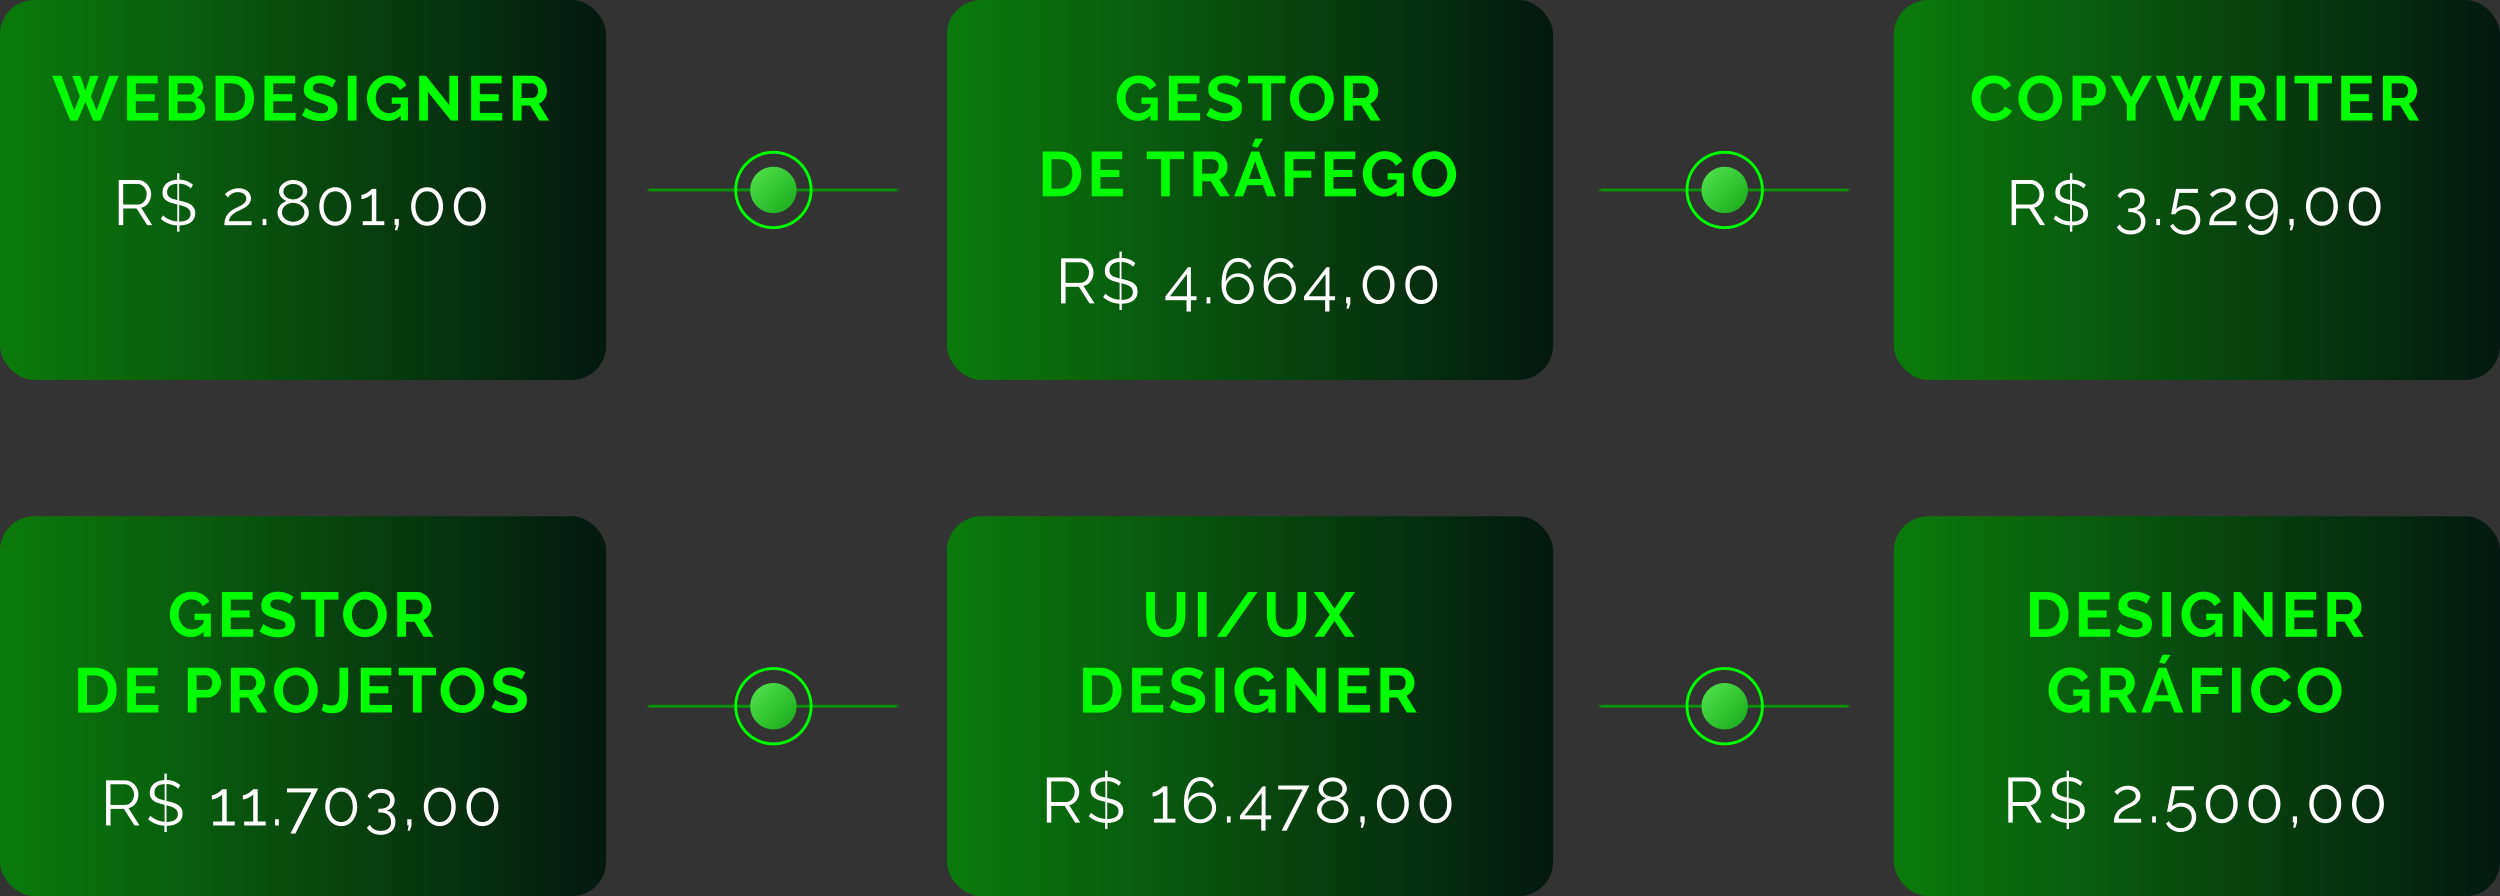 <svg xmlns="http://www.w3.org/2000/svg" xmlns:xlink="http://www.w3.org/1999/xlink" id="Camada_2" viewBox="0 0 862 309"><rect x="0" y="0" width="862" height="309" fill="#333333" stroke="none"/><defs><style>.cls-1{stroke:lime;}.cls-1,.cls-2{fill:none;stroke-miterlimit:10;}.cls-3{fill:url(#Gradiente_sem_nome_4-6);}.cls-4{fill:#fff;}.cls-5{fill:url(#Gradiente_sem_nome_6);}.cls-6{mask:url(#mask-2);}.cls-7{fill:url(#Gradiente_sem_nome_13-3);}.cls-8{fill:url(#Gradiente_sem_nome_4);}.cls-9{mask:url(#mask-3);}.cls-10{fill:url(#Gradiente_sem_nome_13-2);}.cls-2{stroke:#0b930a;}.cls-11{fill:url(#Gradiente_sem_nome_4-3);}.cls-12{fill:url(#Gradiente_sem_nome_4-2);}.cls-13{fill:lime;}.cls-14{fill:url(#Gradiente_sem_nome_13);}.cls-15{fill:url(#Gradiente_sem_nome_13-4);}.cls-16{mask:url(#mask-1);}.cls-17{mask:url(#mask);}.cls-18{fill:url(#Gradiente_sem_nome_4-5);}.cls-19{fill:url(#Gradiente_sem_nome_6-3);}.cls-20{fill:url(#Gradiente_sem_nome_6-4);}.cls-21{fill:url(#Gradiente_sem_nome_4-4);}.cls-22{fill:url(#Gradiente_sem_nome_6-2);}</style><linearGradient id="Gradiente_sem_nome_4" x1="0" y1="65.5" x2="209" y2="65.5" gradientUnits="userSpaceOnUse"><stop offset="0" stop-color="#0b7b0c"></stop><stop offset="1" stop-color="#051811"></stop></linearGradient><linearGradient id="Gradiente_sem_nome_4-2" x1="326.5" x2="535.5" xlink:href="#Gradiente_sem_nome_4"></linearGradient><linearGradient id="Gradiente_sem_nome_4-3" x1="653" x2="862" xlink:href="#Gradiente_sem_nome_4"></linearGradient><linearGradient id="Gradiente_sem_nome_13" x1="223.5" y1="65" x2="309.5" y2="65" gradientUnits="userSpaceOnUse"><stop offset="0" stop-color="#000"></stop><stop offset=".49" stop-color="#fff"></stop><stop offset="1" stop-color="#222221"></stop></linearGradient><mask id="mask" x="223.17" y="58" width="87" height="14" maskUnits="userSpaceOnUse"><rect class="cls-14" x="223.5" y="58" width="86" height="14"></rect></mask><linearGradient id="Gradiente_sem_nome_6" x1="260.88" y1="59.71" x2="273.05" y2="71.89" gradientUnits="userSpaceOnUse"><stop offset="0" stop-color="#4cdd48"></stop><stop offset="1" stop-color="#1cae1f"></stop></linearGradient><linearGradient id="Gradiente_sem_nome_13-2" x1="551.5" x2="637.5" xlink:href="#Gradiente_sem_nome_13"></linearGradient><mask id="mask-1" x="551.17" y="58" width="87" height="14" maskUnits="userSpaceOnUse"><rect class="cls-10" x="551.5" y="58" width="86" height="14"></rect></mask><linearGradient id="Gradiente_sem_nome_6-2" x1="588.88" y1="59.71" x2="601.05" y2="71.89" xlink:href="#Gradiente_sem_nome_6"></linearGradient><linearGradient id="Gradiente_sem_nome_4-4" y1="243.5" y2="243.5" xlink:href="#Gradiente_sem_nome_4"></linearGradient><linearGradient id="Gradiente_sem_nome_4-5" x1="326.5" y1="243.5" x2="535.5" y2="243.5" xlink:href="#Gradiente_sem_nome_4"></linearGradient><linearGradient id="Gradiente_sem_nome_4-6" x1="653" y1="243.5" x2="862" y2="243.5" xlink:href="#Gradiente_sem_nome_4"></linearGradient><linearGradient id="Gradiente_sem_nome_13-3" y1="243" y2="243" xlink:href="#Gradiente_sem_nome_13"></linearGradient><mask id="mask-2" x="223.17" y="236" width="87" height="14" maskUnits="userSpaceOnUse"><rect class="cls-7" x="223.5" y="236" width="86" height="14"></rect></mask><linearGradient id="Gradiente_sem_nome_6-3" x1="260.88" y1="237.71" x2="273.05" y2="249.89" xlink:href="#Gradiente_sem_nome_6"></linearGradient><linearGradient id="Gradiente_sem_nome_13-4" x1="551.5" y1="243" x2="637.5" y2="243" xlink:href="#Gradiente_sem_nome_13"></linearGradient><mask id="mask-3" x="551.17" y="236" width="87" height="14" maskUnits="userSpaceOnUse"><rect class="cls-15" x="551.5" y="236" width="86" height="14"></rect></mask><linearGradient id="Gradiente_sem_nome_6-4" x1="588.88" y1="237.71" x2="601.05" y2="249.89" xlink:href="#Gradiente_sem_nome_6"></linearGradient></defs><rect class="cls-8" width="209" height="131" rx="11.86" ry="11.86"></rect><path class="cls-13" d="m24.94,26.17h2.76l1.74,5.11,1.74-5.11h2.79l-2.63,7.03,1.96,4.94,4.37-12.01h3.26l-6.29,15.45h-2.52l-2.68-6.49-2.68,6.49h-2.52l-6.25-15.45h3.22l4.4,12.01,1.92-4.94-2.59-7.03Z"></path><path class="cls-13" d="m54.56,38.94v2.63h-10.73v-15.45h10.53v2.63h-7.53v3.72h6.51v2.44h-6.51v4.03h7.73Z"></path><path class="cls-13" d="m70.67,37.59c0,.65-.13,1.23-.39,1.72s-.62.91-1.08,1.24c-.46.33-.99.59-1.59.76-.6.17-1.24.26-1.93.26h-7.47v-15.45h8.27c.54,0,1.02.12,1.46.35.44.23.81.53,1.11.9.3.37.54.79.71,1.26.17.47.25.95.25,1.43,0,.75-.19,1.46-.57,2.12-.38.66-.93,1.15-1.65,1.47.88.26,1.58.73,2.1,1.4.52.67.77,1.52.77,2.54Zm-9.45-8.9v3.9h4c.51,0,.94-.17,1.29-.52.35-.35.53-.83.53-1.44s-.16-1.07-.49-1.41c-.33-.35-.73-.52-1.21-.52h-4.14Zm6.42,8.34c0-.28-.05-.54-.14-.79s-.22-.48-.38-.66c-.16-.19-.35-.34-.57-.45-.22-.11-.46-.16-.72-.16h-4.61v4.07h4.46c.28,0,.53-.05.77-.15.24-.1.45-.24.62-.42.17-.18.31-.4.41-.64.1-.25.15-.51.15-.78Z"></path><path class="cls-13" d="m74.33,41.57v-15.45h5.62c1.26,0,2.37.2,3.32.61s1.74.96,2.38,1.65c.64.7,1.12,1.51,1.44,2.45.32.94.48,1.93.48,2.99,0,1.18-.18,2.24-.53,3.19-.36.95-.87,1.76-1.53,2.44-.67.67-1.47,1.2-2.4,1.57-.94.37-1.98.56-3.15.56h-5.62Zm10.21-7.75c0-.74-.1-1.42-.3-2.05-.2-.62-.5-1.16-.89-1.61-.39-.45-.87-.8-1.45-1.04s-1.22-.37-1.95-.37h-2.61v10.19h2.61c.74,0,1.4-.13,1.97-.39.57-.26,1.05-.62,1.44-1.08s.68-1,.88-1.62c.2-.62.3-1.3.3-2.02Z"></path><path class="cls-13" d="m101.94,38.94v2.63h-10.73v-15.45h10.53v2.63h-7.53v3.72h6.51v2.44h-6.51v4.03h7.73Z"></path><path class="cls-13" d="m114.48,30.17c-.1-.1-.29-.24-.55-.41-.27-.17-.6-.34-.98-.51-.38-.17-.8-.31-1.25-.42s-.91-.17-1.37-.17c-.83,0-1.44.15-1.85.46s-.61.73-.61,1.28c0,.32.08.58.23.79s.37.4.66.55c.29.16.66.3,1.1.44.44.13.95.27,1.53.41.75.2,1.44.42,2.06.65.62.23,1.14.52,1.57.87.43.35.76.77.99,1.25s.35,1.08.35,1.8c0,.83-.16,1.53-.47,2.12-.31.59-.73,1.06-1.26,1.43-.53.36-1.14.63-1.83.79-.69.17-1.41.25-2.17.25-1.16,0-2.31-.17-3.44-.52-1.13-.35-2.15-.84-3.05-1.48l1.33-2.59c.13.13.37.3.71.51.34.21.74.42,1.21.63.46.21.98.39,1.54.53.57.15,1.15.22,1.74.22,1.65,0,2.48-.53,2.48-1.59,0-.33-.09-.62-.28-.85-.19-.23-.46-.44-.81-.61-.35-.17-.77-.33-1.26-.48-.49-.15-1.04-.3-1.65-.48-.74-.2-1.38-.42-1.93-.66-.54-.24-1-.52-1.36-.85-.36-.33-.63-.7-.82-1.13-.18-.43-.27-.94-.27-1.53,0-.78.15-1.48.44-2.09.29-.61.69-1.12,1.21-1.52s1.11-.71,1.8-.93c.68-.21,1.41-.32,2.2-.32,1.09,0,2.09.17,3,.51.91.34,1.71.74,2.39,1.21l-1.33,2.44Z"></path><path class="cls-13" d="m119.92,41.57v-15.45h3v15.45h-3Z"></path><path class="cls-13" d="m138.18,39.83c-1.23,1.23-2.67,1.85-4.31,1.85-1.02,0-1.97-.2-2.86-.61-.89-.41-1.67-.96-2.33-1.68-.66-.71-1.18-1.55-1.57-2.51s-.58-2.01-.58-3.12c0-1.06.19-2.06.58-2.99s.91-1.76,1.59-2.46c.67-.7,1.47-1.26,2.38-1.68s1.91-.62,2.98-.62c1.45,0,2.69.3,3.73.91,1.04.61,1.82,1.43,2.34,2.46l-2.24,1.65c-.39-.77-.94-1.36-1.64-1.76-.7-.41-1.47-.61-2.3-.61-.65,0-1.25.14-1.8.41s-1.01.65-1.39,1.13c-.38.48-.68,1.03-.89,1.65-.21.62-.32,1.28-.32,1.98s.12,1.4.35,2.03c.23.63.55,1.18.96,1.64s.89.83,1.45,1.1c.56.27,1.16.4,1.82.4,1.49,0,2.84-.7,4.05-2.11v-1.09h-3.11v-2.2h5.59v7.94h-2.48v-1.74Z"></path><path class="cls-13" d="m147.54,31.67v9.9h-3v-15.45h2.33l8.05,10.14v-10.12h3v15.43h-2.44l-7.94-9.9Z"></path><path class="cls-13" d="m173.18,38.94v2.63h-10.73v-15.45h10.53v2.63h-7.53v3.72h6.51v2.44h-6.51v4.03h7.73Z"></path><path class="cls-13" d="m176.83,41.57v-15.45h6.83c.71,0,1.37.15,1.97.45.6.3,1.12.69,1.56,1.17.44.49.78,1.04,1.02,1.65s.37,1.24.37,1.86c0,1-.25,1.91-.75,2.73-.5.82-1.18,1.41-2.03,1.77l3.53,5.81h-3.37l-3.16-5.18h-2.96v5.18h-3Zm3-7.81h3.77c.28,0,.53-.07.77-.2.24-.13.45-.31.62-.53.17-.22.31-.49.41-.79.1-.3.15-.63.15-.98s-.06-.7-.17-1-.27-.57-.47-.79-.42-.4-.67-.52c-.25-.12-.51-.19-.77-.19h-3.63v5.01Z"></path><path class="cls-4" d="m40.95,77.63v-15.56h6.57c.67,0,1.29.14,1.85.43.56.28,1.05.66,1.46,1.12.41.46.73.98.95,1.57.23.58.34,1.18.34,1.77s-.08,1.11-.25,1.63c-.17.52-.4.99-.7,1.4-.3.42-.66.77-1.08,1.05-.42.28-.9.48-1.42.58l3.81,6h-1.73l-3.66-5.74h-4.6v5.74h-1.53Zm1.53-7.1h5.08c.45,0,.87-.1,1.24-.3s.69-.46.95-.8.47-.72.61-1.14.22-.87.22-1.34-.08-.92-.25-1.35c-.17-.43-.39-.81-.68-1.13s-.62-.58-1.01-.77c-.39-.19-.79-.28-1.22-.28h-4.95v7.1Z"></path><path class="cls-4" d="m65.8,64.98c-.42-.47-.98-.85-1.68-1.16-.69-.31-1.48-.47-2.36-.5v5.85s.05,0,.08.01.05.01.08.01c.83.18,1.58.37,2.25.59.66.22,1.23.49,1.7.82.47.33.83.73,1.07,1.19.25.47.37,1.05.37,1.75s-.14,1.31-.41,1.84c-.27.53-.65.96-1.13,1.3s-1.06.6-1.72.78-1.39.27-2.18.28v2.13h-.81v-2.15c-2.13-.1-4-.85-5.61-2.23l.77-1.25c.51.56,1.19,1.03,2.05,1.42.85.39,1.81.63,2.86.7v-5.85l-.13-.04c-.82-.19-1.53-.39-2.15-.59-.61-.2-1.13-.46-1.56-.77s-.74-.68-.95-1.11-.32-.96-.32-1.59c0-.69.12-1.3.37-1.83.25-.53.59-.99,1.03-1.36.44-.37.97-.66,1.59-.88.62-.21,1.3-.34,2.05-.38v-2.21h.81v2.19c.96.03,1.83.2,2.6.51.77.31,1.46.74,2.07,1.28l-.74,1.23Zm-8.19,1.23c0,.42.07.78.21,1.06.14.28.35.53.64.75s.65.39,1.1.55c.45.15.97.3,1.59.45v-5.67c-1.24.06-2.14.34-2.69.85-.56.51-.83,1.18-.83,2.02Zm8.08,7.49c0-.44-.08-.81-.25-1.12-.17-.31-.42-.58-.74-.81-.33-.23-.74-.44-1.23-.61-.49-.18-1.06-.34-1.7-.5v5.74c1.24,0,2.21-.22,2.89-.67.69-.45,1.03-1.12,1.03-2.03Z"></path><path class="cls-4" d="m77.36,77.63c0-.5.04-1,.13-1.5.09-.5.26-1,.51-1.5.26-.5.62-.98,1.1-1.44.47-.46,1.11-.89,1.9-1.3.42-.22.87-.43,1.33-.65.46-.21.88-.45,1.27-.71.39-.26.7-.56.95-.89s.37-.71.37-1.15c0-.28-.06-.55-.19-.82-.12-.27-.31-.51-.55-.72-.24-.21-.54-.38-.9-.51-.36-.13-.78-.2-1.26-.2s-.91.07-1.29.21c-.38.14-.71.3-1,.49s-.53.39-.73.6c-.21.21-.36.38-.46.51l-.99-1.07c.09-.09.26-.25.5-.48.25-.23.57-.47.98-.7.4-.23.87-.44,1.41-.62.54-.18,1.15-.27,1.82-.27s1.27.09,1.8.27c.53.18.97.44,1.34.76s.64.69.83,1.11c.19.42.29.85.29,1.3,0,.6-.13,1.12-.39,1.56-.26.44-.59.82-.98,1.14s-.8.6-1.24.82c-.44.23-.83.42-1.18.58-.47.21-.92.44-1.37.69-.45.26-.84.54-1.19.84-.35.31-.64.65-.87,1.03-.23.38-.34.8-.34,1.27h7.8v1.36h-9.4Z"></path><path class="cls-4" d="m90.55,77.63v-2.15h1.29v2.15h-1.29Z"></path><path class="cls-4" d="m106.48,73.31c0,.69-.15,1.3-.44,1.85-.29.55-.69,1.02-1.18,1.41-.5.39-1.08.7-1.74.91-.67.21-1.36.32-2.09.32-.77,0-1.49-.12-2.15-.36-.66-.24-1.22-.57-1.7-.99-.47-.42-.84-.9-1.11-1.46-.26-.55-.39-1.15-.39-1.77,0-.5.09-.96.27-1.38.18-.42.42-.8.71-1.13.29-.33.62-.61,1-.85.37-.24.75-.43,1.13-.56-.35-.15-.68-.33-.99-.54-.31-.21-.58-.46-.81-.73-.23-.28-.42-.58-.56-.92-.14-.34-.21-.69-.21-1.07,0-.64.15-1.21.44-1.7.29-.49.67-.9,1.13-1.24.46-.34.98-.59,1.56-.77.58-.18,1.16-.26,1.74-.26s1.16.09,1.74.26,1.1.43,1.56.76.84.74,1.13,1.24c.29.5.44,1.06.44,1.69,0,.38-.07.74-.21,1.07-.14.34-.33.65-.57.93-.24.28-.52.53-.83.74-.31.21-.65.39-1,.54.42.15.82.35,1.21.6.38.26.71.55,1,.89.29.34.51.72.68,1.14.17.42.25.88.25,1.38Zm-1.51-.11c0-.53-.12-.99-.35-1.39-.23-.4-.54-.74-.92-1.02-.38-.28-.8-.49-1.27-.64-.47-.15-.93-.22-1.38-.22-.48,0-.95.08-1.4.23s-.86.37-1.23.66c-.37.29-.66.63-.88,1.04-.22.41-.33.86-.33,1.36s.12.97.35,1.37c.23.4.54.74.91,1.02s.79.49,1.25.64c.46.15.92.22,1.39.22s.93-.08,1.39-.23.87-.37,1.24-.66c.37-.28.66-.63.89-1.03.23-.4.34-.85.34-1.35Zm-7.25-7.1c0,.42.1.8.31,1.13.2.33.47.61.79.83s.68.4,1.08.51c.4.12.79.18,1.17.18s.79-.06,1.18-.18c.39-.12.76-.29,1.08-.53.33-.23.6-.52.8-.85.2-.34.31-.72.31-1.14s-.1-.78-.28-1.11c-.19-.33-.44-.61-.76-.83-.31-.23-.68-.4-1.08-.52-.41-.12-.83-.18-1.27-.18s-.84.06-1.24.19c-.4.12-.76.3-1.06.53-.31.23-.56.51-.75.84-.19.34-.28.71-.28,1.12Z"></path><path class="cls-4" d="m121.1,71.21c0,.96-.14,1.85-.42,2.66-.28.81-.66,1.51-1.15,2.1-.49.59-1.07,1.05-1.74,1.38s-1.4.49-2.19.49-1.52-.16-2.19-.49c-.67-.33-1.25-.79-1.74-1.38-.49-.59-.87-1.29-1.15-2.1-.28-.81-.42-1.7-.42-2.66s.14-1.85.42-2.66c.28-.81.66-1.51,1.15-2.1s1.07-1.06,1.74-1.39c.67-.34,1.4-.5,2.19-.5s1.52.17,2.19.5,1.25.8,1.74,1.39.87,1.29,1.15,2.1c.28.81.42,1.7.42,2.66Zm-1.51,0c0-.79-.1-1.5-.3-2.15-.2-.64-.47-1.19-.82-1.65-.35-.46-.77-.82-1.26-1.07-.49-.26-1.03-.38-1.61-.38s-1.14.13-1.63.38c-.49.26-.91.61-1.26,1.07-.35.46-.62,1.01-.82,1.65-.2.64-.3,1.36-.3,2.15s.1,1.5.3,2.15c.2.64.47,1.19.82,1.65s.77.81,1.26,1.06c.49.25,1.03.37,1.63.37s1.12-.12,1.61-.37c.49-.25.91-.6,1.26-1.06s.62-1.01.82-1.65c.2-.64.3-1.36.3-2.15Z"></path><path class="cls-4" d="m132.51,76.27v1.36h-7.43v-1.36h3.11v-9.38c-.12.18-.32.37-.6.57-.28.2-.6.39-.94.57-.34.18-.7.32-1.06.44s-.69.18-.96.18v-1.45c.34,0,.7-.09,1.11-.28s.78-.41,1.14-.66.66-.48.91-.7c.25-.22.39-.37.42-.44h1.53v11.15h2.78Z"></path><path class="cls-4" d="m136.19,79.4l.37-1.84h-.5v-2.08h1.45v2.08l-.55,1.84h-.77Z"></path><path class="cls-4" d="m152.76,71.21c0,.96-.14,1.85-.42,2.66-.28.81-.66,1.51-1.15,2.1-.49.59-1.07,1.05-1.74,1.38s-1.4.49-2.19.49-1.52-.16-2.19-.49c-.67-.33-1.25-.79-1.74-1.38-.49-.59-.87-1.29-1.15-2.1-.28-.81-.42-1.7-.42-2.66s.14-1.85.42-2.66c.28-.81.66-1.51,1.15-2.1s1.07-1.06,1.74-1.39c.67-.34,1.4-.5,2.19-.5s1.52.17,2.19.5,1.25.8,1.74,1.39.87,1.29,1.15,2.1c.28.81.42,1.7.42,2.66Zm-1.51,0c0-.79-.1-1.5-.3-2.15-.2-.64-.47-1.19-.82-1.65-.35-.46-.77-.82-1.26-1.07-.49-.26-1.03-.38-1.61-.38s-1.14.13-1.63.38c-.49.26-.91.61-1.26,1.07-.35.46-.62,1.01-.82,1.65-.2.64-.3,1.36-.3,2.15s.1,1.5.3,2.15c.2.64.47,1.19.82,1.65s.77.81,1.26,1.06c.49.25,1.03.37,1.63.37s1.12-.12,1.61-.37c.49-.25.91-.6,1.26-1.06s.62-1.01.82-1.65c.2-.64.3-1.36.3-2.15Z"></path><path class="cls-4" d="m167.48,71.21c0,.96-.14,1.85-.42,2.66-.28.81-.66,1.51-1.15,2.1-.49.59-1.07,1.05-1.74,1.38s-1.4.49-2.19.49-1.52-.16-2.19-.49c-.67-.33-1.25-.79-1.74-1.38-.49-.59-.87-1.29-1.15-2.1-.28-.81-.42-1.7-.42-2.66s.14-1.85.42-2.66c.28-.81.66-1.51,1.15-2.1s1.07-1.06,1.74-1.39c.67-.34,1.4-.5,2.19-.5s1.52.17,2.19.5,1.25.8,1.74,1.39.87,1.29,1.15,2.1c.28.81.42,1.7.42,2.66Zm-1.51,0c0-.79-.1-1.5-.3-2.15-.2-.64-.47-1.19-.82-1.65-.35-.46-.77-.82-1.26-1.07-.49-.26-1.03-.38-1.61-.38s-1.14.13-1.63.38c-.49.26-.91.61-1.26,1.07-.35.46-.62,1.01-.82,1.65-.2.64-.3,1.36-.3,2.15s.1,1.5.3,2.15c.2.64.47,1.19.82,1.65s.77.81,1.26,1.06c.49.25,1.03.37,1.63.37s1.12-.12,1.61-.37c.49-.25.91-.6,1.26-1.06s.62-1.01.82-1.65c.2-.64.3-1.36.3-2.15Z"></path><rect class="cls-12" x="326.5" width="209" height="131" rx="11.86" ry="11.86"></rect><path class="cls-13" d="m396.7,39.83c-1.23,1.23-2.67,1.85-4.31,1.85-1.02,0-1.97-.2-2.86-.61-.89-.41-1.67-.96-2.33-1.68-.66-.71-1.18-1.55-1.57-2.51s-.58-2.01-.58-3.12c0-1.06.19-2.06.58-2.99s.91-1.76,1.59-2.46c.67-.7,1.47-1.26,2.38-1.68s1.91-.62,2.98-.62c1.45,0,2.7.3,3.73.91s1.82,1.43,2.34,2.46l-2.24,1.65c-.39-.77-.94-1.36-1.64-1.76-.7-.41-1.47-.61-2.3-.61-.65,0-1.25.14-1.8.41s-1.01.65-1.39,1.13c-.38.48-.68,1.03-.89,1.65-.21.62-.32,1.28-.32,1.98s.12,1.4.35,2.03c.23.63.55,1.18.96,1.64s.89.83,1.45,1.1c.56.27,1.16.4,1.82.4,1.49,0,2.84-.7,4.05-2.11v-1.09h-3.11v-2.2h5.59v7.94h-2.48v-1.74Z"></path><path class="cls-13" d="m413.79,38.94v2.63h-10.73v-15.45h10.53v2.63h-7.53v3.72h6.51v2.44h-6.51v4.03h7.73Z"></path><path class="cls-13" d="m426.32,30.17c-.1-.1-.29-.24-.55-.41-.27-.17-.6-.34-.98-.51-.38-.17-.8-.31-1.25-.42s-.91-.17-1.37-.17c-.83,0-1.44.15-1.85.46s-.61.73-.61,1.28c0,.32.08.58.23.79s.37.4.66.55c.29.16.66.3,1.1.44.44.13.95.27,1.53.41.75.2,1.44.42,2.06.65.62.23,1.14.52,1.57.87.43.35.76.77.99,1.25.23.49.35,1.08.35,1.8,0,.83-.16,1.53-.47,2.12-.31.59-.73,1.06-1.26,1.43-.53.36-1.14.63-1.83.79s-1.41.25-2.17.25c-1.16,0-2.31-.17-3.44-.52-1.13-.35-2.15-.84-3.05-1.48l1.33-2.59c.13.13.37.3.71.51.34.21.74.42,1.21.63.46.21.98.39,1.54.53.57.15,1.15.22,1.74.22,1.65,0,2.48-.53,2.48-1.59,0-.33-.09-.62-.28-.85-.19-.23-.46-.44-.8-.61-.35-.17-.77-.33-1.26-.48-.49-.15-1.04-.3-1.65-.48-.74-.2-1.38-.42-1.93-.66-.54-.24-1-.52-1.36-.85-.36-.33-.63-.7-.82-1.13-.18-.43-.27-.94-.27-1.53,0-.78.14-1.48.44-2.09.29-.61.69-1.12,1.21-1.52.52-.41,1.11-.71,1.8-.93.68-.21,1.41-.32,2.2-.32,1.09,0,2.09.17,3,.51.91.34,1.71.74,2.39,1.21l-1.33,2.44Z"></path><path class="cls-13" d="m443.21,28.75h-4.94v12.82h-2.98v-12.82h-4.94v-2.63h12.86v2.63Z"></path><path class="cls-13" d="m452.31,41.68c-1.13,0-2.16-.22-3.08-.66-.92-.44-1.71-1.03-2.37-1.76-.66-.73-1.17-1.57-1.53-2.51-.36-.94-.54-1.91-.54-2.89s.19-2.02.58-2.96c.38-.94.91-1.78,1.59-2.5.67-.73,1.48-1.3,2.4-1.73.93-.43,1.94-.64,3.03-.64s2.14.23,3.06.69c.92.46,1.71,1.06,2.36,1.8.65.74,1.16,1.58,1.52,2.52.36.94.54,1.9.54,2.87,0,1.03-.19,2.01-.57,2.95-.38.94-.9,1.76-1.57,2.48-.67.72-1.47,1.29-2.39,1.72-.93.43-1.94.64-3.02.64Zm-4.48-7.83c0,.67.1,1.31.3,1.94.2.62.5,1.18.88,1.65.38.48.86.86,1.42,1.15s1.19.44,1.9.44,1.37-.15,1.93-.45c.56-.3,1.03-.69,1.41-1.19.38-.49.67-1.05.87-1.67.2-.62.29-1.24.29-1.88s-.11-1.31-.32-1.94c-.21-.62-.51-1.18-.89-1.65-.38-.48-.86-.86-1.42-1.14-.56-.28-1.19-.42-1.88-.42s-1.37.15-1.94.45c-.57.3-1.04.69-1.42,1.18-.38.49-.66,1.04-.86,1.65-.2.62-.29,1.24-.29,1.88Z"></path><path class="cls-13" d="m463.47,41.57v-15.45h6.83c.71,0,1.37.15,1.97.45s1.12.69,1.56,1.17c.44.49.78,1.04,1.02,1.65s.37,1.24.37,1.86c0,1-.25,1.91-.75,2.73s-1.18,1.41-2.03,1.77l3.53,5.81h-3.37l-3.16-5.18h-2.96v5.18h-3Zm3-7.81h3.76c.28,0,.53-.07.77-.2.24-.13.45-.31.62-.53.17-.22.31-.49.41-.79s.15-.63.15-.98-.06-.7-.17-1-.27-.57-.47-.79-.42-.4-.67-.52c-.25-.12-.51-.19-.77-.19h-3.63v5.01Z"></path><path class="cls-13" d="m359.54,67.69v-15.45h5.62c1.26,0,2.37.2,3.32.61s1.74.96,2.38,1.65c.64.7,1.12,1.51,1.44,2.45.32.94.48,1.93.48,2.99,0,1.18-.18,2.24-.53,3.19-.36.95-.87,1.76-1.53,2.44-.67.67-1.47,1.2-2.4,1.57-.94.37-1.98.56-3.15.56h-5.62Zm10.21-7.75c0-.74-.1-1.42-.3-2.05-.2-.62-.5-1.16-.89-1.61-.39-.45-.87-.8-1.45-1.04s-1.22-.37-1.95-.37h-2.61v10.19h2.61c.74,0,1.4-.13,1.97-.39.57-.26,1.05-.62,1.44-1.08s.68-1,.88-1.62c.2-.62.3-1.3.3-2.02Z"></path><path class="cls-13" d="m387.16,65.06v2.63h-10.73v-15.45h10.53v2.63h-7.53v3.72h6.51v2.44h-6.51v4.03h7.73Z"></path><path class="cls-13" d="m408.29,54.87h-4.94v12.82h-2.98v-12.82h-4.94v-2.63h12.86v2.63Z"></path><path class="cls-13" d="m411.51,67.69v-15.45h6.83c.71,0,1.37.15,1.97.45s1.12.69,1.56,1.17c.44.49.78,1.04,1.02,1.65s.37,1.24.37,1.86c0,1-.25,1.91-.75,2.73s-1.18,1.41-2.03,1.77l3.53,5.81h-3.37l-3.16-5.18h-2.96v5.18h-3Zm3-7.81h3.76c.28,0,.53-.07.77-.2.24-.13.45-.31.62-.53.17-.22.31-.49.41-.79s.15-.63.15-.98-.06-.7-.17-1-.27-.57-.47-.79-.42-.4-.67-.52c-.25-.12-.51-.19-.77-.19h-3.63v5.01Z"></path><path class="cls-13" d="m431.45,52.24h2.65l5.88,15.45h-3.09l-1.44-3.85h-5.4l-1.42,3.85h-3.09l5.9-15.45Zm3.46,9.49l-2.13-6.07-2.22,6.07h4.35Zm-1.37-10.79l-1.87-.57,1.18-2.59h2.72l-2.02,3.16Z"></path><path class="cls-13" d="m442.98,67.69v-15.45h10.38v2.63h-7.38v3.98h6.14v2.44h-6.14v6.4h-3Z"></path><path class="cls-13" d="m467.51,65.06v2.63h-10.73v-15.45h10.53v2.63h-7.53v3.72h6.51v2.44h-6.51v4.03h7.73Z"></path><path class="cls-13" d="m481.57,65.95c-1.23,1.23-2.67,1.85-4.31,1.85-1.02,0-1.97-.2-2.86-.61-.89-.41-1.67-.96-2.33-1.68s-1.18-1.55-1.57-2.51c-.38-.96-.58-2.01-.58-3.12,0-1.06.19-2.06.58-2.99.38-.94.91-1.76,1.59-2.46.68-.7,1.47-1.26,2.38-1.68s1.91-.62,2.98-.62c1.45,0,2.7.3,3.73.91s1.82,1.43,2.34,2.46l-2.24,1.65c-.39-.77-.94-1.36-1.64-1.76-.7-.41-1.47-.61-2.3-.61-.65,0-1.25.14-1.79.41s-1.01.65-1.39,1.13c-.38.48-.68,1.03-.89,1.65-.21.62-.32,1.28-.32,1.98s.12,1.4.35,2.03c.23.63.55,1.18.96,1.64s.89.83,1.45,1.1c.56.27,1.16.4,1.82.4,1.49,0,2.84-.7,4.05-2.11v-1.09h-3.11v-2.2h5.59v7.94h-2.48v-1.74Z"></path><path class="cls-13" d="m494.52,67.8c-1.13,0-2.16-.22-3.08-.66-.92-.44-1.71-1.03-2.37-1.76-.66-.73-1.17-1.57-1.54-2.51-.36-.94-.54-1.91-.54-2.89s.19-2.02.58-2.96c.38-.94.91-1.78,1.59-2.5.67-.73,1.48-1.3,2.41-1.73.93-.43,1.94-.64,3.02-.64s2.14.23,3.06.69,1.71,1.06,2.36,1.8c.65.74,1.16,1.58,1.52,2.52.36.94.54,1.9.54,2.87,0,1.03-.19,2.01-.57,2.95-.38.94-.9,1.76-1.57,2.48-.67.72-1.47,1.29-2.39,1.72-.93.43-1.94.64-3.03.64Zm-4.48-7.83c0,.67.1,1.31.3,1.94.2.62.5,1.18.88,1.65.38.48.86.86,1.41,1.15s1.19.44,1.9.44,1.37-.15,1.93-.45c.56-.3,1.03-.69,1.42-1.19.38-.49.67-1.05.87-1.67.2-.62.29-1.24.29-1.88s-.11-1.31-.32-1.94c-.21-.62-.51-1.18-.89-1.65-.38-.48-.86-.86-1.42-1.14-.56-.28-1.19-.42-1.88-.42s-1.37.15-1.94.45-1.04.69-1.42,1.18c-.38.49-.66,1.04-.86,1.65-.2.62-.29,1.24-.29,1.88Z"></path><path class="cls-4" d="m365.87,104.63v-15.56h6.57c.67,0,1.29.14,1.85.43.56.28,1.05.66,1.46,1.12.41.46.73.98.95,1.57.23.58.34,1.18.34,1.77s-.08,1.11-.25,1.63c-.17.52-.4.99-.7,1.4-.3.42-.66.77-1.08,1.05-.42.28-.9.48-1.42.58l3.81,6h-1.73l-3.66-5.74h-4.6v5.74h-1.53Zm1.53-7.1h5.08c.45,0,.87-.1,1.24-.3s.69-.46.95-.8.47-.72.61-1.14.22-.87.22-1.34-.08-.92-.25-1.35c-.17-.43-.39-.81-.68-1.13s-.62-.58-1.01-.77c-.39-.19-.79-.28-1.22-.28h-4.95v7.1Z"></path><path class="cls-4" d="m390.72,91.98c-.42-.47-.98-.85-1.68-1.16-.69-.31-1.48-.47-2.36-.5v5.85s.05,0,.08.01.05.01.08.01c.83.18,1.58.37,2.25.59.66.22,1.23.49,1.7.82.47.33.83.73,1.07,1.19.25.47.37,1.05.37,1.75s-.14,1.31-.41,1.84c-.27.53-.65.96-1.13,1.3s-1.06.6-1.72.78-1.39.27-2.18.28v2.13h-.81v-2.15c-2.13-.1-4-.85-5.61-2.23l.77-1.25c.51.56,1.19,1.03,2.05,1.42.85.39,1.81.63,2.86.7v-5.85l-.13-.04c-.82-.19-1.53-.39-2.15-.59-.61-.2-1.13-.46-1.56-.77s-.74-.68-.95-1.11-.32-.96-.32-1.59c0-.69.12-1.3.37-1.83.25-.53.59-.99,1.03-1.36.44-.37.97-.66,1.59-.88.62-.21,1.3-.34,2.05-.38v-2.21h.81v2.19c.96.03,1.83.2,2.6.51.77.31,1.46.74,2.07,1.28l-.74,1.23Zm-8.19,1.23c0,.42.07.78.21,1.06.14.28.35.53.64.75s.65.39,1.1.55c.45.15.97.3,1.59.45v-5.67c-1.24.06-2.14.34-2.69.85-.56.51-.83,1.18-.83,2.02Zm8.08,7.49c0-.44-.08-.81-.25-1.12-.17-.31-.42-.58-.74-.81-.33-.23-.74-.44-1.23-.61-.49-.18-1.06-.34-1.7-.5v5.74c1.24,0,2.21-.22,2.89-.67.69-.45,1.03-1.12,1.03-2.03Z"></path><path class="cls-4" d="m409.12,107.41v-3.9h-7.29v-1.31l7.78-10.08h1.01v10.03h1.93v1.36h-1.93v3.9h-1.49Zm-5.72-5.26h5.87v-7.69l-5.87,7.69Z"></path><path class="cls-4" d="m416.03,104.63v-2.15h1.29v2.15h-1.29Z"></path><path class="cls-4" d="m432.3,99.5c0,.75-.14,1.44-.43,2.09-.29.65-.68,1.22-1.17,1.7-.5.48-1.08.86-1.75,1.14s-1.4.42-2.17.42c-.82,0-1.57-.15-2.26-.45s-1.27-.73-1.76-1.28-.87-1.24-1.15-2.05c-.28-.81-.42-1.72-.42-2.73,0-1.58.14-2.95.42-4.13.28-1.18.67-2.15,1.17-2.94.5-.78,1.11-1.36,1.81-1.74.7-.38,1.48-.57,2.34-.57,1.04,0,1.96.26,2.78.77.82.51,1.44,1.22,1.86,2.13l-.96.88c-.31-.75-.79-1.34-1.45-1.79-.66-.45-1.4-.67-2.24-.67-.64,0-1.23.15-1.75.46-.53.31-.97.75-1.35,1.33-.37.58-.66,1.29-.88,2.14-.21.85-.32,1.8-.32,2.87.32-.86.87-1.55,1.65-2.06.78-.51,1.67-.77,2.66-.77.74,0,1.44.14,2.09.41.65.27,1.22.64,1.7,1.12.48.48.86,1.03,1.14,1.68.28.64.42,1.33.42,2.06Zm-5.48,4.03c.56,0,1.08-.11,1.57-.32s.92-.5,1.29-.87c.37-.36.67-.79.88-1.28.21-.49.32-1.01.32-1.57s-.11-1.08-.33-1.57c-.22-.49-.51-.92-.89-1.28s-.8-.65-1.29-.87c-.49-.21-1.01-.32-1.57-.32s-1.08.11-1.57.32c-.49.21-.92.5-1.29.87-.37.37-.66.79-.88,1.28s-.32,1.01-.32,1.57.11,1.07.33,1.56.52.91.89,1.28.8.66,1.29.88c.49.21,1.01.32,1.57.32Z"></path><path class="cls-4" d="m446.83,99.5c0,.75-.14,1.44-.43,2.09-.28.65-.68,1.22-1.17,1.7-.5.48-1.08.86-1.75,1.14s-1.39.42-2.17.42c-.82,0-1.57-.15-2.26-.45-.69-.3-1.27-.73-1.76-1.28-.49-.56-.87-1.24-1.15-2.05-.28-.81-.42-1.72-.42-2.73,0-1.58.14-2.95.42-4.13s.67-2.15,1.17-2.94,1.11-1.36,1.81-1.74c.7-.38,1.48-.57,2.34-.57,1.04,0,1.96.26,2.78.77.82.51,1.44,1.22,1.86,2.13l-.96.88c-.31-.75-.79-1.34-1.45-1.79-.66-.45-1.4-.67-2.23-.67-.64,0-1.23.15-1.75.46-.53.31-.98.75-1.35,1.33-.37.58-.67,1.29-.88,2.14-.21.85-.32,1.8-.32,2.87.32-.86.87-1.55,1.65-2.06.78-.51,1.67-.77,2.66-.77.75,0,1.44.14,2.09.41.65.27,1.22.64,1.7,1.12.48.48.86,1.03,1.14,1.68.28.64.42,1.33.42,2.06Zm-5.48,4.03c.55,0,1.08-.11,1.57-.32.49-.21.92-.5,1.29-.87.37-.36.66-.79.88-1.28.21-.49.32-1.01.32-1.57s-.11-1.08-.33-1.57-.52-.92-.89-1.28-.8-.65-1.29-.87c-.49-.21-1.01-.32-1.57-.32s-1.08.11-1.57.32c-.49.21-.92.5-1.29.87-.37.37-.67.79-.88,1.28-.21.49-.32,1.01-.32,1.57s.11,1.07.33,1.56c.22.48.51.91.89,1.28.37.37.8.66,1.29.88.49.21,1.01.32,1.57.32Z"></path><path class="cls-4" d="m456.91,107.41v-3.9h-7.3v-1.31l7.78-10.08h1.01v10.03h1.93v1.36h-1.93v3.9h-1.49Zm-5.72-5.26h5.87v-7.69l-5.87,7.69Z"></path><path class="cls-4" d="m464.27,106.4l.37-1.84h-.5v-2.08h1.45v2.08l-.55,1.84h-.77Z"></path><path class="cls-4" d="m480.84,98.21c0,.96-.14,1.85-.42,2.66-.28.81-.66,1.51-1.15,2.1-.49.59-1.07,1.05-1.74,1.38s-1.4.49-2.19.49-1.52-.16-2.19-.49-1.25-.79-1.74-1.38c-.49-.59-.87-1.29-1.15-2.1-.28-.81-.42-1.7-.42-2.66s.14-1.85.42-2.66c.28-.81.66-1.51,1.15-2.1.49-.59,1.07-1.06,1.74-1.39s1.4-.5,2.19-.5,1.52.17,2.19.5,1.25.8,1.74,1.39.87,1.29,1.15,2.1c.28.81.42,1.7.42,2.66Zm-1.51,0c0-.79-.1-1.5-.3-2.15-.2-.64-.47-1.19-.82-1.65-.35-.46-.77-.82-1.26-1.07s-1.03-.38-1.61-.38-1.14.13-1.63.38c-.49.26-.91.61-1.26,1.07-.35.46-.62,1.01-.82,1.65-.2.64-.3,1.36-.3,2.15s.1,1.5.3,2.15c.2.64.47,1.19.82,1.65.35.46.77.81,1.26,1.06.49.25,1.03.37,1.63.37s1.12-.12,1.61-.37c.49-.25.91-.6,1.26-1.06s.62-1.01.82-1.65c.2-.64.3-1.36.3-2.15Z"></path><path class="cls-4" d="m495.56,98.21c0,.96-.14,1.85-.42,2.66-.28.81-.66,1.51-1.15,2.1-.49.59-1.07,1.05-1.74,1.38s-1.4.49-2.19.49-1.52-.16-2.19-.49c-.67-.33-1.25-.79-1.74-1.38-.49-.59-.87-1.29-1.15-2.1-.28-.81-.42-1.7-.42-2.66s.14-1.85.42-2.66c.28-.81.66-1.51,1.15-2.1.49-.59,1.07-1.06,1.74-1.39.67-.34,1.4-.5,2.19-.5s1.52.17,2.19.5,1.25.8,1.74,1.39.87,1.29,1.15,2.1c.28.81.42,1.7.42,2.66Zm-1.51,0c0-.79-.1-1.5-.29-2.15-.2-.64-.47-1.19-.82-1.65-.35-.46-.77-.82-1.26-1.07-.49-.26-1.03-.38-1.61-.38s-1.14.13-1.63.38c-.49.26-.91.61-1.26,1.07-.35.46-.62,1.01-.82,1.65-.2.64-.3,1.36-.3,2.15s.1,1.5.3,2.15c.2.64.47,1.19.82,1.65.35.46.77.81,1.26,1.06.49.25,1.03.37,1.63.37s1.12-.12,1.61-.37c.49-.25.91-.6,1.26-1.06s.62-1.01.82-1.65c.2-.64.29-1.36.29-2.15Z"></path><rect class="cls-11" x="653" width="209" height="131" rx="11.86" ry="11.86"></rect><path class="cls-13" d="m679.86,33.74c0-.94.17-1.88.51-2.8s.84-1.74,1.49-2.47c.65-.73,1.45-1.31,2.39-1.76.94-.45,2.02-.67,3.22-.67,1.42,0,2.65.31,3.69.94,1.04.62,1.81,1.44,2.32,2.44l-2.31,1.59c-.2-.44-.45-.8-.74-1.1-.29-.3-.6-.53-.94-.71-.33-.17-.68-.3-1.04-.38-.36-.08-.72-.12-1.07-.12-.75,0-1.41.15-1.97.46-.56.3-1.02.7-1.39,1.19-.37.49-.65,1.04-.84,1.65s-.28,1.23-.28,1.84c0,.68.11,1.34.33,1.97.22.63.53,1.19.92,1.67.4.48.88.86,1.44,1.15.56.29,1.17.44,1.84.44.35,0,.71-.04,1.09-.13.38-.09.74-.22,1.08-.41.34-.19.66-.43.95-.73.29-.3.52-.66.7-1.08l2.46,1.41c-.25.58-.6,1.09-1.06,1.53-.46.44-.97.82-1.54,1.12s-1.19.54-1.84.7c-.65.16-1.29.24-1.92.24-1.1,0-2.11-.23-3.03-.7s-1.7-1.07-2.36-1.82c-.66-.75-1.18-1.6-1.54-2.55-.37-.95-.55-1.92-.55-2.91Z"></path><path class="cls-13" d="m703.47,41.68c-1.13,0-2.16-.22-3.08-.66-.92-.44-1.71-1.03-2.37-1.76-.66-.73-1.17-1.57-1.53-2.51-.36-.94-.54-1.91-.54-2.89s.19-2.02.58-2.96c.38-.94.91-1.78,1.59-2.5.67-.73,1.48-1.3,2.41-1.73.93-.43,1.94-.64,3.02-.64s2.14.23,3.06.69c.92.46,1.71,1.06,2.36,1.8.65.74,1.16,1.58,1.52,2.52.36.94.54,1.9.54,2.87,0,1.03-.19,2.01-.57,2.95-.38.94-.9,1.76-1.57,2.48s-1.47,1.29-2.39,1.72c-.93.43-1.94.64-3.03.64Zm-4.48-7.83c0,.67.1,1.31.3,1.94.2.62.5,1.18.88,1.65.38.48.86.86,1.41,1.15s1.19.44,1.9.44,1.37-.15,1.93-.45c.56-.3,1.03-.69,1.42-1.19.38-.49.67-1.05.87-1.67.2-.62.29-1.24.29-1.88s-.11-1.31-.32-1.94c-.21-.62-.51-1.18-.89-1.65-.38-.48-.86-.86-1.41-1.14-.56-.28-1.19-.42-1.88-.42s-1.37.15-1.94.45c-.57.3-1.04.69-1.41,1.18-.38.49-.66,1.04-.86,1.65-.2.62-.29,1.24-.29,1.88Z"></path><path class="cls-13" d="m714.64,41.57v-15.45h6.55c.71,0,1.37.15,1.97.45s1.12.69,1.56,1.17c.44.49.78,1.04,1.02,1.65.25.62.37,1.24.37,1.86s-.12,1.29-.35,1.9-.56,1.16-.98,1.64c-.42.48-.93.86-1.52,1.15-.6.29-1.25.44-1.96.44h-3.66v5.18h-3Zm3-7.81h3.48c.55,0,1.01-.23,1.38-.67.37-.45.56-1.06.56-1.83,0-.39-.06-.74-.17-1.06-.12-.31-.27-.58-.46-.79-.19-.22-.41-.38-.66-.49-.25-.11-.51-.16-.77-.16h-3.35v5.01Z"></path><path class="cls-13" d="m731.03,26.12l3.81,7.44,3.87-7.44h3.24l-5.61,10.05v5.4h-2.98v-5.44l-5.59-10.01h3.27Z"></path><path class="cls-13" d="m750.29,26.17h2.76l1.74,5.11,1.74-5.11h2.79l-2.63,7.03,1.96,4.94,4.38-12.01h3.26l-6.29,15.45h-2.52l-2.68-6.49-2.68,6.49h-2.52l-6.25-15.45h3.22l4.4,12.01,1.92-4.94-2.59-7.03Z"></path><path class="cls-13" d="m769.18,41.57v-15.45h6.83c.71,0,1.37.15,1.97.45.6.3,1.12.69,1.56,1.17.43.49.78,1.04,1.02,1.65.25.62.37,1.24.37,1.86,0,1-.25,1.91-.75,2.73-.5.82-1.18,1.41-2.03,1.77l3.53,5.81h-3.37l-3.16-5.18h-2.96v5.18h-3Zm3-7.81h3.77c.28,0,.53-.07.77-.2.24-.13.45-.31.62-.53.17-.22.31-.49.41-.79s.15-.63.15-.98-.06-.7-.17-1c-.12-.3-.27-.57-.47-.79-.2-.23-.42-.4-.67-.52-.25-.12-.51-.19-.77-.19h-3.63v5.01Z"></path><path class="cls-13" d="m784.96,41.57v-15.45h3v15.45h-3Z"></path><path class="cls-13" d="m804.04,28.75h-4.94v12.82h-2.98v-12.82h-4.94v-2.63h12.86v2.63Z"></path><path class="cls-13" d="m817.99,38.94v2.63h-10.73v-15.45h10.53v2.63h-7.53v3.72h6.51v2.44h-6.51v4.03h7.73Z"></path><path class="cls-13" d="m821.65,41.57v-15.45h6.83c.71,0,1.37.15,1.97.45.6.3,1.12.69,1.56,1.17.43.49.78,1.04,1.02,1.65s.37,1.24.37,1.86c0,1-.25,1.91-.75,2.73-.5.82-1.18,1.41-2.04,1.77l3.53,5.81h-3.37l-3.16-5.18h-2.96v5.18h-3Zm3-7.81h3.77c.28,0,.53-.07.77-.2.24-.13.45-.31.62-.53.17-.22.31-.49.41-.79.1-.3.15-.63.15-.98s-.06-.7-.17-1-.27-.57-.47-.79-.42-.4-.67-.52c-.25-.12-.51-.19-.77-.19h-3.63v5.01Z"></path><path class="cls-4" d="m693.6,77.63v-15.56h6.57c.67,0,1.29.14,1.85.43.56.28,1.05.66,1.46,1.12.41.46.73.98.95,1.57.23.58.34,1.18.34,1.77s-.08,1.11-.25,1.63c-.17.52-.4.99-.7,1.4-.3.42-.66.77-1.08,1.05s-.9.48-1.42.58l3.81,6h-1.73l-3.66-5.74h-4.6v5.74h-1.53Zm1.53-7.1h5.08c.45,0,.87-.1,1.24-.3.37-.2.69-.46.95-.8.26-.34.47-.72.61-1.14.15-.42.22-.87.22-1.34s-.08-.92-.25-1.35c-.17-.43-.39-.81-.68-1.13-.28-.32-.62-.58-1.01-.77-.39-.19-.79-.28-1.21-.28h-4.95v7.1Z"></path><path class="cls-4" d="m718.45,64.98c-.42-.47-.98-.85-1.68-1.16s-1.48-.47-2.36-.5v5.85s.05,0,.08.01.05.01.08.01c.83.18,1.58.37,2.25.59.66.22,1.23.49,1.7.82.47.33.83.73,1.07,1.19.25.47.37,1.05.37,1.75s-.14,1.31-.41,1.84c-.27.53-.65.96-1.13,1.3-.48.34-1.05.6-1.72.78s-1.39.27-2.18.28v2.13h-.81v-2.15c-2.13-.1-4-.85-5.61-2.23l.77-1.25c.51.56,1.19,1.03,2.05,1.42.85.39,1.81.63,2.86.7v-5.85l-.13-.04c-.82-.19-1.53-.39-2.15-.59-.61-.2-1.13-.46-1.55-.77s-.74-.68-.95-1.11c-.21-.43-.32-.96-.32-1.59,0-.69.12-1.3.37-1.83s.59-.99,1.03-1.36c.44-.37.97-.66,1.59-.88.62-.21,1.3-.34,2.05-.38v-2.21h.81v2.19c.96.03,1.83.2,2.6.51.77.31,1.46.74,2.07,1.28l-.75,1.23Zm-8.19,1.23c0,.42.07.78.21,1.06.14.28.35.53.64.75.28.21.65.39,1.1.55.45.15.97.3,1.59.45v-5.67c-1.24.06-2.14.34-2.7.85s-.83,1.18-.83,2.02Zm8.08,7.49c0-.44-.08-.81-.25-1.12-.17-.31-.42-.58-.74-.81-.33-.23-.74-.44-1.23-.61-.49-.18-1.06-.34-1.7-.5v5.74c1.24,0,2.21-.22,2.89-.67.69-.45,1.03-1.12,1.03-2.03Z"></path><path class="cls-4" d="m736.57,72.45c.96.16,1.73.6,2.31,1.31.58.72.87,1.6.87,2.65,0,.66-.12,1.26-.36,1.81s-.58,1.02-1.03,1.4c-.45.39-.98.69-1.6.9-.62.21-1.31.32-2.07.32-1.11,0-2.08-.22-2.91-.67-.83-.45-1.46-1.06-1.88-1.85l1.03-.94c.31.64.77,1.15,1.4,1.53.63.38,1.42.57,2.37.57,1.1,0,1.96-.27,2.58-.8s.94-1.3.94-2.29-.33-1.8-.99-2.39c-.66-.58-1.61-.88-2.85-.88h-.55v-1.27h.59c1.12,0,1.99-.26,2.59-.78.6-.52.9-1.19.9-2.03,0-.44-.08-.83-.24-1.16-.16-.34-.38-.62-.67-.84-.28-.23-.62-.4-1.01-.51-.39-.12-.81-.18-1.26-.18-.83,0-1.57.19-2.2.56-.64.37-1.11.89-1.44,1.54l-.96-.92c.17-.38.42-.73.75-1.04.32-.31.69-.58,1.1-.8.41-.22.86-.39,1.36-.52.5-.12,1.01-.19,1.53-.19.67,0,1.29.1,1.85.28.56.19,1.05.46,1.46.8.41.34.73.76.95,1.24.23.48.34,1.02.34,1.6,0,.44-.07.86-.2,1.26-.13.4-.32.76-.57,1.07-.25.31-.55.58-.91.79-.36.21-.76.35-1.22.41Z"></path><path class="cls-4" d="m743.49,77.63v-2.15h1.29v2.15h-1.29Z"></path><path class="cls-4" d="m753.59,70.79c.71,0,1.38.12,1.99.36.61.24,1.15.58,1.61,1.02.46.44.82.96,1.08,1.57.26.61.39,1.27.39,2,0,.77-.14,1.48-.43,2.11-.29.64-.67,1.18-1.16,1.62-.49.45-1.06.79-1.72,1.04-.66.25-1.36.37-2.1.37-.56,0-1.08-.07-1.59-.21-.5-.14-.97-.34-1.39-.6-.42-.26-.81-.58-1.15-.94s-.62-.77-.84-1.23l.99-.74c.41.72.97,1.29,1.68,1.73.71.44,1.49.66,2.33.66.54,0,1.04-.09,1.51-.27.47-.18.88-.44,1.23-.78.35-.34.62-.74.82-1.21s.29-.98.29-1.53-.09-1.03-.29-1.48c-.19-.45-.45-.83-.79-1.15-.34-.32-.73-.57-1.18-.74-.45-.18-.94-.26-1.47-.26-.69,0-1.33.15-1.94.45-.61.3-1.1.73-1.48,1.3h-1.38c.01-.09.05-.28.11-.59.06-.31.13-.67.22-1.1.09-.42.18-.89.28-1.41s.2-1.04.31-1.57c.25-1.23.52-2.59.81-4.1h7.51v1.38h-6.4l-1.07,5.59c.38-.41.84-.73,1.39-.95s1.15-.34,1.81-.34Z"></path><path class="cls-4" d="m761.74,77.63c0-.5.04-1,.13-1.5s.26-1,.52-1.5c.25-.5.62-.98,1.1-1.44.47-.46,1.11-.89,1.89-1.3.42-.22.87-.43,1.33-.65.46-.21.88-.45,1.27-.71.39-.26.71-.56.95-.89.25-.33.37-.71.37-1.15,0-.28-.06-.55-.19-.82-.12-.27-.31-.51-.55-.72-.24-.21-.54-.38-.9-.51-.36-.13-.78-.2-1.26-.2s-.91.07-1.29.21c-.38.14-.71.3-1,.49s-.53.39-.73.6-.36.38-.46.51l-.99-1.07c.09-.09.25-.25.5-.48.25-.23.57-.47.97-.7.4-.23.87-.44,1.41-.62.54-.18,1.15-.27,1.82-.27s1.27.09,1.8.27c.53.18.97.44,1.34.76s.64.69.83,1.11c.19.42.29.85.29,1.3,0,.6-.13,1.12-.39,1.56-.26.44-.59.82-.97,1.14-.39.32-.8.6-1.24.82-.44.23-.83.42-1.18.58-.47.21-.92.44-1.37.69-.45.26-.84.54-1.19.84-.35.31-.64.65-.87,1.03-.23.38-.34.8-.34,1.27h7.8v1.36h-9.4Z"></path><path class="cls-4" d="m774.29,70.46c0-.75.14-1.44.43-2.09.29-.65.68-1.22,1.17-1.7.5-.48,1.08-.86,1.75-1.14s1.39-.42,2.17-.42c.82,0,1.57.15,2.26.45.69.3,1.27.73,1.76,1.28.49.56.87,1.24,1.15,2.05.28.81.42,1.72.42,2.73,0,1.58-.14,2.95-.42,4.13-.28,1.18-.67,2.15-1.17,2.94s-1.11,1.36-1.82,1.74c-.71.38-1.49.57-2.33.57-1.02,0-1.95-.26-2.77-.77-.83-.51-1.45-1.22-1.87-2.13l.96-.88c.31.75.79,1.34,1.46,1.79s1.41.67,2.22.67c.64,0,1.23-.15,1.75-.46.53-.31.98-.75,1.36-1.33s.67-1.29.88-2.13c.2-.84.31-1.8.33-2.88-.34.86-.89,1.55-1.68,2.06s-1.67.77-2.66.77c-.75,0-1.44-.13-2.09-.41-.65-.27-1.22-.64-1.7-1.12-.48-.47-.86-1.03-1.14-1.68-.28-.64-.42-1.33-.42-2.06Zm5.5-4.03c-.56,0-1.08.11-1.57.32-.49.21-.92.5-1.29.87s-.67.79-.89,1.28c-.22.49-.33,1.01-.33,1.57s.11,1.08.33,1.57c.22.49.52.92.89,1.28.37.37.8.65,1.29.87s1.01.32,1.57.32,1.08-.11,1.58-.32c.5-.21.93-.5,1.29-.87.37-.36.65-.79.87-1.28.21-.49.32-1.01.32-1.57s-.11-1.06-.32-1.54c-.21-.49-.5-.92-.88-1.29s-.8-.66-1.29-.88c-.49-.21-1.01-.32-1.57-.32Z"></path><path class="cls-4" d="m789.54,79.4l.37-1.84h-.5v-2.08h1.45v2.08l-.55,1.84h-.77Z"></path><path class="cls-4" d="m806.11,71.21c0,.96-.14,1.85-.42,2.66-.28.81-.66,1.51-1.15,2.1-.49.59-1.07,1.05-1.74,1.38s-1.4.49-2.19.49-1.52-.16-2.19-.49c-.67-.33-1.25-.79-1.74-1.38-.49-.59-.87-1.29-1.15-2.1-.28-.81-.42-1.7-.42-2.66s.14-1.85.42-2.66c.28-.81.66-1.51,1.15-2.1.49-.59,1.07-1.06,1.74-1.39.67-.34,1.4-.5,2.19-.5s1.52.17,2.19.5,1.25.8,1.74,1.39.87,1.29,1.15,2.1c.28.81.42,1.7.42,2.66Zm-1.51,0c0-.79-.1-1.5-.29-2.15-.2-.64-.47-1.19-.82-1.65-.35-.46-.77-.82-1.26-1.07-.49-.26-1.03-.38-1.61-.38s-1.14.13-1.63.38c-.49.26-.91.61-1.26,1.07-.35.46-.62,1.01-.82,1.65-.2.64-.3,1.36-.3,2.15s.1,1.5.3,2.15c.2.64.47,1.19.82,1.65.35.46.77.81,1.26,1.06.49.25,1.03.37,1.63.37s1.12-.12,1.61-.37c.49-.25.91-.6,1.26-1.06s.62-1.01.82-1.65c.2-.64.29-1.36.29-2.15Z"></path><path class="cls-4" d="m820.83,71.21c0,.96-.14,1.85-.42,2.66-.28.81-.66,1.51-1.15,2.1-.49.59-1.07,1.05-1.74,1.38s-1.4.49-2.19.49-1.52-.16-2.19-.49-1.25-.79-1.74-1.38c-.49-.59-.87-1.29-1.15-2.1-.28-.81-.42-1.7-.42-2.66s.14-1.85.42-2.66c.28-.81.66-1.51,1.15-2.1.49-.59,1.07-1.06,1.74-1.39s1.4-.5,2.19-.5,1.52.17,2.19.5,1.25.8,1.74,1.39.87,1.29,1.15,2.1c.28.81.42,1.7.42,2.66Zm-1.51,0c0-.79-.1-1.5-.3-2.15-.2-.64-.47-1.19-.82-1.65-.35-.46-.77-.82-1.26-1.07s-1.03-.38-1.61-.38-1.14.13-1.63.38c-.49.26-.91.61-1.26,1.07-.35.46-.62,1.01-.82,1.65-.2.64-.3,1.36-.3,2.15s.1,1.5.3,2.15c.2.64.47,1.19.82,1.65.35.46.77.81,1.26,1.06.49.25,1.03.37,1.63.37s1.12-.12,1.61-.37c.49-.25.91-.6,1.26-1.06s.62-1.01.82-1.65c.2-.64.3-1.36.3-2.15Z"></path><g class="cls-17"><line class="cls-2" x1="223.17" y1="65.5" x2="310.17" y2="65.5"></line></g><circle class="cls-5" cx="266.67" cy="65.5" r="8"></circle><circle class="cls-1" cx="266.67" cy="65.5" r="13"></circle><g class="cls-16"><line class="cls-2" x1="551.17" y1="65.5" x2="638.17" y2="65.5"></line></g><circle class="cls-22" cx="594.67" cy="65.5" r="8"></circle><circle class="cls-1" cx="594.67" cy="65.5" r="13"></circle><rect class="cls-21" y="178" width="209" height="131" rx="11.86" ry="11.86"></rect><path class="cls-13" d="m70.2,217.83c-1.23,1.23-2.67,1.85-4.31,1.85-1.02,0-1.97-.2-2.86-.61-.89-.41-1.67-.96-2.33-1.68-.66-.71-1.18-1.55-1.57-2.51s-.58-2.01-.58-3.12c0-1.06.19-2.06.58-2.99s.91-1.76,1.59-2.46c.67-.7,1.47-1.26,2.38-1.68s1.91-.62,2.98-.62c1.45,0,2.69.3,3.73.91,1.04.61,1.82,1.43,2.34,2.46l-2.24,1.65c-.39-.77-.94-1.36-1.64-1.76-.7-.41-1.47-.61-2.3-.61-.65,0-1.25.14-1.8.41s-1.01.65-1.39,1.13c-.38.48-.68,1.03-.89,1.65-.21.62-.32,1.28-.32,1.98s.12,1.4.35,2.03c.23.63.55,1.18.96,1.64s.89.83,1.45,1.1c.56.27,1.16.4,1.82.4,1.49,0,2.84-.7,4.05-2.11v-1.09h-3.11v-2.2h5.59v7.94h-2.48v-1.74Z"></path><path class="cls-13" d="m87.29,216.94v2.63h-10.73v-15.45h10.53v2.63h-7.53v3.72h6.51v2.44h-6.51v4.03h7.73Z"></path><path class="cls-13" d="m99.82,208.17c-.1-.1-.29-.24-.55-.41-.27-.17-.6-.34-.98-.51-.38-.17-.8-.31-1.25-.42s-.91-.17-1.37-.17c-.83,0-1.44.15-1.85.46s-.61.73-.61,1.28c0,.32.08.58.23.79s.37.4.66.55c.29.16.66.3,1.1.44.44.13.95.27,1.53.41.75.2,1.44.42,2.06.65.62.23,1.14.52,1.57.87.43.35.76.77.99,1.25s.35,1.08.35,1.8c0,.83-.16,1.53-.47,2.12-.31.59-.73,1.06-1.26,1.43-.53.36-1.14.63-1.83.79-.69.17-1.41.25-2.17.25-1.16,0-2.31-.17-3.44-.52-1.13-.35-2.15-.84-3.05-1.48l1.33-2.59c.13.13.37.3.71.51.34.21.74.42,1.21.63.46.21.98.39,1.54.53.57.15,1.15.22,1.74.22,1.65,0,2.48-.53,2.48-1.59,0-.33-.09-.62-.28-.85-.19-.23-.46-.44-.81-.61-.35-.17-.77-.33-1.26-.48-.49-.15-1.04-.3-1.65-.48-.74-.2-1.38-.42-1.93-.66-.54-.24-1-.52-1.36-.85-.36-.33-.63-.7-.82-1.13-.18-.43-.27-.94-.27-1.53,0-.78.15-1.48.44-2.09.29-.61.69-1.12,1.21-1.52s1.11-.71,1.8-.93c.68-.21,1.41-.32,2.2-.32,1.09,0,2.09.17,3,.51.91.34,1.71.74,2.39,1.21l-1.33,2.44Z"></path><path class="cls-13" d="m116.71,206.75h-4.94v12.82h-2.98v-12.82h-4.94v-2.63h12.86v2.63Z"></path><path class="cls-13" d="m125.81,219.68c-1.13,0-2.16-.22-3.08-.66-.92-.44-1.71-1.03-2.37-1.76-.66-.73-1.17-1.57-1.53-2.51-.36-.94-.54-1.91-.54-2.89s.19-2.02.58-2.96c.38-.94.91-1.78,1.59-2.5.67-.73,1.48-1.3,2.4-1.73.93-.43,1.94-.64,3.02-.64s2.14.23,3.06.69c.92.46,1.71,1.06,2.36,1.8.65.74,1.16,1.58,1.52,2.52.36.94.54,1.9.54,2.87,0,1.03-.19,2.01-.57,2.95-.38.94-.9,1.76-1.57,2.48-.67.72-1.47,1.29-2.39,1.72-.93.43-1.94.64-3.02.64Zm-4.48-7.83c0,.67.1,1.31.3,1.94.2.62.5,1.18.88,1.65.38.48.86.86,1.41,1.15s1.19.44,1.9.44,1.37-.15,1.93-.45c.56-.3,1.03-.69,1.41-1.19.38-.49.67-1.05.87-1.67.2-.62.29-1.24.29-1.88s-.11-1.31-.32-1.94c-.21-.62-.51-1.18-.89-1.65-.38-.48-.86-.86-1.41-1.14-.56-.28-1.19-.42-1.88-.42s-1.37.15-1.94.45-1.04.69-1.41,1.18c-.38.49-.66,1.04-.86,1.65-.2.62-.29,1.24-.29,1.88Z"></path><path class="cls-13" d="m136.97,219.57v-15.45h6.83c.71,0,1.37.15,1.97.45.6.3,1.12.69,1.56,1.17.44.49.78,1.04,1.02,1.65s.37,1.24.37,1.86c0,1-.25,1.91-.75,2.73-.5.82-1.18,1.41-2.03,1.77l3.53,5.81h-3.37l-3.16-5.18h-2.96v5.18h-3Zm3-7.81h3.77c.28,0,.53-.07.77-.2.24-.13.45-.31.62-.53.17-.22.31-.49.41-.79.1-.3.15-.63.15-.98s-.06-.7-.17-1-.27-.57-.47-.79-.42-.4-.67-.52c-.25-.12-.51-.19-.77-.19h-3.63v5.01Z"></path><path class="cls-13" d="m26.97,245.69v-15.45h5.62c1.26,0,2.37.2,3.32.61s1.74.96,2.38,1.65c.64.7,1.12,1.51,1.44,2.45.32.94.48,1.93.48,2.99,0,1.18-.18,2.24-.53,3.19-.36.95-.87,1.76-1.53,2.44-.67.67-1.47,1.2-2.4,1.57-.94.37-1.98.56-3.15.56h-5.62Zm10.21-7.75c0-.74-.1-1.42-.3-2.05-.2-.62-.5-1.16-.89-1.61-.39-.45-.87-.8-1.45-1.04s-1.22-.37-1.95-.37h-2.61v10.19h2.61c.74,0,1.4-.13,1.97-.39.57-.26,1.05-.62,1.44-1.08s.68-1,.88-1.62c.2-.62.3-1.3.3-2.02Z"></path><path class="cls-13" d="m54.59,243.06v2.63h-10.73v-15.45h10.53v2.63h-7.53v3.72h6.51v2.44h-6.51v4.03h7.73Z"></path><path class="cls-13" d="m64.77,245.69v-15.45h6.55c.71,0,1.37.15,1.97.45s1.12.69,1.56,1.17c.44.49.78,1.04,1.02,1.65.25.62.37,1.24.37,1.86s-.12,1.29-.35,1.9c-.23.62-.56,1.16-.98,1.64-.42.48-.93.86-1.52,1.15-.6.29-1.25.44-1.96.44h-3.66v5.18h-3Zm3-7.81h3.48c.55,0,1.01-.23,1.38-.67s.56-1.06.56-1.83c0-.39-.06-.74-.17-1.06s-.27-.58-.46-.79c-.19-.22-.41-.38-.66-.49-.25-.11-.51-.16-.77-.16h-3.35v5.01Z"></path><path class="cls-13" d="m79.64,245.69v-15.45h6.83c.71,0,1.37.15,1.97.45.6.3,1.12.69,1.56,1.17.44.49.78,1.04,1.02,1.65s.37,1.24.37,1.86c0,1-.25,1.91-.75,2.73-.5.82-1.18,1.41-2.03,1.77l3.53,5.81h-3.37l-3.16-5.18h-2.96v5.18h-3Zm3-7.81h3.77c.28,0,.53-.07.77-.2.24-.13.45-.31.62-.53.17-.22.31-.49.41-.79.1-.3.15-.63.15-.98s-.06-.7-.17-1-.27-.57-.47-.79-.42-.4-.67-.52c-.25-.12-.51-.19-.77-.19h-3.63v5.01Z"></path><path class="cls-13" d="m102.01,245.8c-1.13,0-2.16-.22-3.08-.66-.92-.44-1.71-1.03-2.37-1.76-.66-.73-1.17-1.57-1.53-2.51-.36-.94-.54-1.91-.54-2.89s.19-2.02.58-2.96c.38-.94.91-1.78,1.59-2.5.67-.73,1.48-1.3,2.4-1.73.93-.43,1.94-.64,3.02-.64s2.14.23,3.06.69c.92.46,1.71,1.06,2.36,1.8.65.74,1.16,1.58,1.52,2.52.36.94.54,1.9.54,2.87,0,1.03-.19,2.01-.57,2.95-.38.94-.9,1.76-1.57,2.48-.67.72-1.47,1.29-2.39,1.72-.93.43-1.94.64-3.02.64Zm-4.48-7.83c0,.67.1,1.31.3,1.94.2.62.5,1.18.88,1.65.38.48.86.86,1.41,1.15s1.19.44,1.9.44,1.37-.15,1.93-.45c.56-.3,1.03-.69,1.41-1.19.38-.49.67-1.05.87-1.67.2-.62.29-1.24.29-1.88s-.11-1.31-.32-1.94c-.21-.62-.51-1.18-.89-1.65-.38-.48-.86-.86-1.41-1.14-.56-.28-1.19-.42-1.88-.42s-1.37.15-1.94.45-1.04.69-1.41,1.18c-.38.49-.66,1.04-.86,1.65-.2.62-.29,1.24-.29,1.88Z"></path><path class="cls-13" d="m111.63,242.53c.2.15.54.3,1.02.48.48.17,1.03.26,1.65.26s1.1-.11,1.46-.32c.36-.21.64-.53.83-.97.19-.44.31-.98.37-1.62.06-.65.09-1.4.09-2.27v-7.86h3v7.86c0,1.18-.06,2.25-.19,3.21-.12.96-.38,1.79-.78,2.47-.4.68-.98,1.21-1.73,1.59-.75.38-1.77.57-3.05.57s-2.42-.32-3.35-.96l.67-2.44Z"></path><path class="cls-13" d="m135.13,243.06v2.63h-10.73v-15.45h10.53v2.63h-7.53v3.72h6.51v2.44h-6.51v4.03h7.73Z"></path><path class="cls-13" d="m150.35,232.87h-4.94v12.82h-2.98v-12.82h-4.94v-2.63h12.86v2.63Z"></path><path class="cls-13" d="m159.44,245.8c-1.13,0-2.16-.22-3.08-.66-.92-.44-1.71-1.03-2.37-1.76-.66-.73-1.17-1.57-1.53-2.51-.36-.94-.54-1.91-.54-2.89s.19-2.02.58-2.96c.38-.94.91-1.78,1.59-2.5.67-.73,1.48-1.3,2.4-1.73.93-.43,1.94-.64,3.02-.64s2.14.23,3.06.69c.92.46,1.71,1.06,2.36,1.8.65.74,1.16,1.58,1.52,2.52.36.94.54,1.9.54,2.87,0,1.03-.19,2.01-.57,2.95-.38.94-.9,1.76-1.57,2.48-.67.72-1.47,1.29-2.39,1.72-.93.43-1.94.64-3.02.64Zm-4.48-7.83c0,.67.1,1.31.3,1.94.2.62.5,1.18.88,1.65.38.48.86.86,1.41,1.15s1.19.44,1.9.44,1.37-.15,1.93-.45c.56-.3,1.03-.69,1.41-1.19.38-.49.67-1.05.87-1.67.2-.62.29-1.24.29-1.88s-.11-1.31-.32-1.94c-.21-.62-.51-1.18-.89-1.65-.38-.48-.86-.86-1.41-1.14-.56-.28-1.19-.42-1.88-.42s-1.37.15-1.94.45-1.04.69-1.41,1.18c-.38.49-.66,1.04-.86,1.65-.2.62-.29,1.24-.29,1.88Z"></path><path class="cls-13" d="m179.81,234.29c-.1-.1-.29-.24-.55-.41-.27-.17-.6-.34-.98-.51-.38-.17-.8-.31-1.25-.42s-.91-.17-1.37-.17c-.83,0-1.44.15-1.85.46s-.61.73-.61,1.28c0,.32.08.58.23.79s.37.4.66.55c.29.16.66.3,1.1.44.44.13.95.27,1.53.41.75.2,1.44.42,2.06.65.62.23,1.14.52,1.57.87.43.35.76.77.99,1.25s.35,1.08.35,1.8c0,.83-.16,1.53-.47,2.12-.31.59-.73,1.06-1.26,1.43-.53.36-1.14.63-1.83.79-.69.17-1.41.25-2.17.25-1.16,0-2.31-.17-3.44-.52-1.13-.35-2.15-.84-3.05-1.48l1.33-2.59c.13.13.37.3.71.51.34.21.74.42,1.21.63.46.21.98.39,1.54.53.57.15,1.15.22,1.74.22,1.65,0,2.48-.53,2.48-1.59,0-.33-.09-.62-.28-.85-.19-.23-.46-.44-.81-.61-.35-.17-.77-.33-1.26-.48-.49-.15-1.04-.3-1.65-.48-.74-.2-1.38-.42-1.93-.66-.54-.24-1-.52-1.36-.85-.36-.33-.63-.7-.82-1.13-.18-.43-.27-.94-.27-1.53,0-.78.15-1.48.44-2.09.29-.61.69-1.12,1.21-1.52s1.11-.71,1.8-.93c.68-.21,1.41-.32,2.2-.32,1.09,0,2.09.17,3,.51.91.34,1.71.74,2.39,1.21l-1.33,2.44Z"></path><path class="cls-4" d="m36.58,284.63v-15.56h6.57c.67,0,1.29.14,1.85.43.56.29,1.05.66,1.46,1.12.41.46.73.98.95,1.57.23.58.34,1.18.34,1.78s-.08,1.11-.25,1.63-.4.99-.7,1.4c-.3.42-.66.77-1.08,1.05-.42.29-.9.48-1.42.58l3.81,6h-1.73l-3.66-5.74h-4.6v5.74h-1.53Zm1.53-7.1h5.08c.45,0,.87-.1,1.24-.3s.69-.46.95-.8.47-.72.61-1.14.22-.87.22-1.34-.08-.92-.25-1.35c-.17-.43-.39-.81-.68-1.13-.28-.32-.62-.58-1.01-.77-.39-.19-.79-.28-1.22-.28h-4.95v7.1Z"></path><path class="cls-4" d="m61.43,271.98c-.42-.47-.98-.85-1.68-1.16-.69-.31-1.48-.47-2.36-.5v5.85s.05,0,.08.01.05.01.08.01c.83.18,1.58.37,2.25.59.66.22,1.23.49,1.7.82.47.33.83.73,1.07,1.19.25.47.37,1.05.37,1.75s-.14,1.31-.41,1.84c-.27.53-.65.96-1.13,1.3-.48.34-1.06.6-1.72.78s-1.39.27-2.18.28v2.13h-.81v-2.15c-2.13-.1-4-.85-5.61-2.23l.77-1.25c.51.56,1.19,1.03,2.05,1.42.85.39,1.81.63,2.86.7v-5.85l-.13-.04c-.82-.19-1.53-.39-2.15-.59-.61-.2-1.13-.46-1.56-.77s-.74-.68-.95-1.11-.32-.96-.32-1.59c0-.69.12-1.3.37-1.83.25-.53.59-.99,1.03-1.36.44-.37.97-.67,1.59-.88.62-.21,1.3-.34,2.05-.38v-2.21h.81v2.19c.96.03,1.83.2,2.6.52.77.31,1.46.74,2.07,1.28l-.74,1.23Zm-8.19,1.23c0,.42.07.78.21,1.06.14.28.35.53.64.75s.65.39,1.1.55c.45.15.97.3,1.59.45v-5.67c-1.24.06-2.14.34-2.69.85-.56.51-.83,1.18-.83,2.02Zm8.08,7.49c0-.44-.08-.81-.25-1.12s-.42-.58-.74-.81c-.33-.23-.74-.44-1.23-.61-.49-.18-1.06-.34-1.7-.5v5.74c1.24,0,2.21-.22,2.89-.67.69-.45,1.03-1.12,1.03-2.03Z"></path><path class="cls-4" d="m80.93,283.27v1.36h-7.43v-1.36h3.11v-9.38c-.12.18-.32.37-.6.57-.28.21-.6.39-.94.57-.34.17-.7.32-1.06.44s-.69.18-.96.18v-1.45c.34,0,.7-.09,1.11-.28s.78-.41,1.14-.66.66-.48.91-.7c.25-.22.39-.37.42-.44h1.53v11.15h2.78Z"></path><path class="cls-4" d="m91.62,283.27v1.36h-7.43v-1.36h3.11v-9.38c-.12.18-.32.37-.6.57-.28.21-.6.39-.94.57-.34.17-.7.32-1.06.44s-.69.18-.96.18v-1.45c.34,0,.7-.09,1.11-.28s.78-.41,1.14-.66.66-.48.91-.7c.25-.22.39-.37.42-.44h1.53v11.15h2.78Z"></path><path class="cls-4" d="m94.84,284.63v-2.15h1.29v2.15h-1.29Z"></path><path class="cls-4" d="m107.35,273.23h-8.39v-1.38h10.76l-7.87,15.56h-1.71l7.21-14.18Z"></path><path class="cls-4" d="m123.15,278.21c0,.96-.14,1.85-.42,2.66-.28.81-.66,1.51-1.15,2.1s-1.07,1.05-1.74,1.38c-.67.33-1.4.49-2.19.49s-1.52-.16-2.19-.49c-.67-.33-1.25-.79-1.74-1.38s-.87-1.29-1.15-2.1c-.28-.81-.42-1.7-.42-2.66s.14-1.85.42-2.66c.28-.81.66-1.51,1.15-2.1s1.07-1.05,1.74-1.39c.67-.34,1.4-.5,2.19-.5s1.52.17,2.19.5,1.25.8,1.74,1.39.87,1.29,1.15,2.1c.28.81.42,1.7.42,2.66Zm-1.51,0c0-.79-.1-1.5-.3-2.15-.2-.64-.47-1.19-.82-1.65-.35-.46-.77-.82-1.26-1.07-.49-.25-1.03-.38-1.61-.38s-1.14.13-1.63.38c-.49.26-.91.61-1.26,1.07-.35.46-.62,1.01-.82,1.65s-.3,1.36-.3,2.15.1,1.5.3,2.15c.2.64.47,1.19.82,1.65s.77.81,1.26,1.06c.49.25,1.03.37,1.63.37s1.12-.12,1.61-.37c.49-.25.91-.6,1.26-1.06s.62-1.01.82-1.65c.2-.64.3-1.36.3-2.15Z"></path><path class="cls-4" d="m133.18,279.45c.96.16,1.73.6,2.31,1.32.58.71.87,1.6.87,2.65,0,.66-.12,1.26-.36,1.81s-.58,1.01-1.03,1.4c-.45.39-.98.69-1.6.9-.62.21-1.31.32-2.07.32-1.11,0-2.08-.22-2.91-.67s-1.46-1.06-1.88-1.85l1.03-.94c.31.64.77,1.15,1.4,1.53.63.38,1.42.57,2.37.57,1.1,0,1.96-.27,2.59-.8.63-.53.94-1.3.94-2.29s-.33-1.8-.99-2.39-1.61-.88-2.85-.88h-.55v-1.27h.59c1.12,0,1.99-.26,2.58-.78s.9-1.19.9-2.03c0-.44-.08-.83-.24-1.16-.16-.34-.38-.62-.67-.84-.28-.23-.62-.4-1.01-.51-.39-.12-.81-.18-1.26-.18-.83,0-1.57.19-2.2.56s-1.11.89-1.44,1.54l-.96-.92c.18-.38.42-.73.74-1.04s.69-.58,1.1-.8c.41-.22.86-.39,1.36-.51s1.01-.19,1.53-.19c.67,0,1.29.09,1.85.28.56.19,1.05.46,1.46.8.41.34.73.76.95,1.24.23.48.34,1.02.34,1.6,0,.44-.07.86-.2,1.26s-.32.76-.57,1.07c-.25.31-.55.58-.91.79-.36.21-.76.35-1.22.41Z"></path><path class="cls-4" d="m140.56,286.4l.37-1.84h-.5v-2.08h1.45v2.08l-.55,1.84h-.77Z"></path><path class="cls-4" d="m157.13,278.21c0,.96-.14,1.85-.42,2.66-.28.81-.66,1.51-1.15,2.1s-1.07,1.05-1.74,1.38c-.67.33-1.4.49-2.19.49s-1.52-.16-2.19-.49c-.67-.33-1.25-.79-1.74-1.38s-.87-1.29-1.15-2.1c-.28-.81-.42-1.7-.42-2.66s.14-1.85.42-2.66c.28-.81.66-1.51,1.15-2.1s1.07-1.05,1.74-1.39c.67-.34,1.4-.5,2.19-.5s1.52.17,2.19.5,1.25.8,1.74,1.39.87,1.29,1.15,2.1c.28.81.42,1.7.42,2.66Zm-1.51,0c0-.79-.1-1.5-.3-2.15-.2-.64-.47-1.19-.82-1.65-.35-.46-.77-.82-1.26-1.07-.49-.25-1.03-.38-1.61-.38s-1.14.13-1.63.38c-.49.26-.91.61-1.26,1.07-.35.46-.62,1.01-.82,1.65s-.3,1.36-.3,2.15.1,1.5.3,2.15c.2.64.47,1.19.82,1.65s.77.81,1.26,1.06c.49.25,1.03.37,1.63.37s1.12-.12,1.61-.37c.49-.25.91-.6,1.26-1.06s.62-1.01.82-1.65c.2-.64.3-1.36.3-2.15Z"></path><path class="cls-4" d="m171.85,278.21c0,.96-.14,1.85-.42,2.66-.28.81-.66,1.51-1.15,2.1s-1.07,1.05-1.74,1.38c-.67.33-1.4.49-2.19.49s-1.52-.16-2.19-.49c-.67-.33-1.25-.79-1.74-1.38s-.87-1.29-1.15-2.1c-.28-.81-.42-1.7-.42-2.66s.14-1.85.42-2.66c.28-.81.66-1.51,1.15-2.1s1.07-1.05,1.74-1.39c.67-.34,1.4-.5,2.19-.5s1.52.17,2.19.5,1.25.8,1.74,1.39.87,1.29,1.15,2.1c.28.81.42,1.7.42,2.66Zm-1.51,0c0-.79-.1-1.5-.3-2.15-.2-.64-.47-1.19-.82-1.65-.35-.46-.77-.82-1.26-1.07-.49-.25-1.03-.38-1.61-.38s-1.14.13-1.63.38c-.49.26-.91.61-1.26,1.07-.35.46-.62,1.01-.82,1.65s-.3,1.36-.3,2.15.1,1.5.3,2.15c.2.64.47,1.19.82,1.65s.77.81,1.26,1.06c.49.25,1.03.37,1.63.37s1.12-.12,1.61-.37c.49-.25.91-.6,1.26-1.06s.62-1.01.82-1.65c.2-.64.3-1.36.3-2.15Z"></path><rect class="cls-18" x="326.5" y="178" width="209" height="131" rx="11.86" ry="11.86"></rect><path class="cls-13" d="m401.95,217.03c.71,0,1.31-.15,1.8-.44.49-.29.88-.67,1.17-1.13s.51-1,.63-1.6c.12-.6.18-1.22.18-1.86v-7.88h2.98v7.88c0,1.06-.13,2.05-.38,2.98-.25.93-.65,1.74-1.2,2.44-.54.7-1.24,1.25-2.1,1.65-.86.41-1.88.61-3.07.61s-2.28-.21-3.15-.64c-.86-.43-1.56-.99-2.1-1.7-.54-.7-.92-1.52-1.16-2.45-.24-.93-.36-1.89-.36-2.89v-7.88h3v7.88c0,.65.06,1.28.18,1.88.12.6.33,1.14.63,1.6.3.46.69.84,1.16,1.12.48.28,1.07.42,1.76.42Z"></path><path class="cls-13" d="m413.04,219.57v-15.45h3v15.45h-3Z"></path><path class="cls-13" d="m433.57,204.12l-10.79,15.45h-3.22l10.77-15.45h3.24Z"></path><path class="cls-13" d="m443.6,217.03c.71,0,1.31-.15,1.8-.44.49-.29.88-.67,1.17-1.13.3-.46.51-1,.63-1.6.12-.6.18-1.22.18-1.86v-7.88h2.98v7.88c0,1.06-.13,2.05-.38,2.98-.25.93-.65,1.74-1.2,2.44-.54.7-1.24,1.25-2.1,1.65s-1.88.61-3.07.61-2.28-.21-3.15-.64c-.86-.43-1.56-.99-2.1-1.7-.54-.7-.93-1.52-1.16-2.45-.24-.93-.36-1.89-.36-2.89v-7.88h3v7.88c0,.65.06,1.28.18,1.88.12.6.33,1.14.63,1.6.3.46.69.84,1.17,1.12.48.28,1.07.42,1.76.42Z"></path><path class="cls-13" d="m456.29,204.12l3.85,5.75,3.83-5.75h3.24l-5.51,7.83,5.33,7.62h-3.24l-3.66-5.53-3.68,5.53h-3.27l5.33-7.62-5.51-7.83h3.26Z"></path><path class="cls-13" d="m373.47,245.69v-15.45h5.62c1.26,0,2.37.2,3.32.61s1.74.96,2.38,1.65c.64.7,1.12,1.51,1.44,2.45.32.94.48,1.93.48,2.99,0,1.18-.18,2.24-.53,3.19-.36.95-.87,1.76-1.53,2.44-.67.67-1.47,1.2-2.4,1.57-.94.37-1.98.56-3.15.56h-5.62Zm10.21-7.75c0-.74-.1-1.42-.3-2.05-.2-.62-.5-1.16-.89-1.61-.39-.45-.87-.8-1.45-1.04s-1.22-.37-1.95-.37h-2.61v10.19h2.61c.74,0,1.4-.13,1.97-.39.57-.26,1.05-.62,1.44-1.08s.68-1,.88-1.62c.2-.62.3-1.3.3-2.02Z"></path><path class="cls-13" d="m401.09,243.06v2.63h-10.73v-15.45h10.53v2.63h-7.53v3.72h6.51v2.44h-6.51v4.03h7.73Z"></path><path class="cls-13" d="m413.62,234.29c-.1-.1-.29-.24-.55-.41-.27-.17-.59-.34-.98-.51-.38-.17-.8-.31-1.25-.42-.45-.12-.91-.17-1.37-.17-.83,0-1.44.15-1.85.46s-.61.73-.61,1.28c0,.32.08.58.23.79s.37.4.66.55c.29.16.66.3,1.1.44.44.13.95.27,1.53.41.75.2,1.44.42,2.06.65.62.23,1.14.52,1.57.87.43.35.76.77.99,1.25s.35,1.08.35,1.8c0,.83-.16,1.53-.47,2.12-.31.59-.73,1.06-1.26,1.43-.53.36-1.14.63-1.83.79s-1.41.25-2.17.25c-1.16,0-2.31-.17-3.44-.52-1.13-.35-2.15-.84-3.05-1.48l1.33-2.59c.13.13.37.3.71.51.34.21.74.42,1.21.63.46.21.98.39,1.54.53.57.15,1.15.22,1.74.22,1.65,0,2.48-.53,2.48-1.59,0-.33-.09-.62-.28-.85-.19-.23-.46-.44-.8-.61s-.77-.33-1.26-.48-1.04-.3-1.65-.48c-.74-.2-1.38-.42-1.93-.66s-1-.52-1.36-.85c-.36-.33-.63-.7-.82-1.13-.18-.43-.27-.94-.27-1.53,0-.78.14-1.48.44-2.09.29-.61.69-1.12,1.21-1.52s1.11-.71,1.8-.93c.68-.21,1.42-.32,2.2-.32,1.09,0,2.09.17,3,.51.91.34,1.71.74,2.39,1.21l-1.33,2.44Z"></path><path class="cls-13" d="m419.06,245.69v-15.45h3v15.45h-3Z"></path><path class="cls-13" d="m437.32,243.95c-1.23,1.23-2.67,1.85-4.31,1.85-1.02,0-1.97-.2-2.86-.61-.89-.41-1.67-.96-2.33-1.68-.66-.71-1.18-1.55-1.57-2.51s-.58-2.01-.58-3.12c0-1.06.19-2.06.58-2.99s.91-1.76,1.59-2.46c.67-.7,1.47-1.26,2.38-1.68s1.91-.62,2.98-.62c1.45,0,2.7.3,3.73.91s1.82,1.43,2.34,2.46l-2.24,1.65c-.39-.77-.94-1.36-1.64-1.76-.7-.41-1.47-.61-2.3-.61-.65,0-1.25.14-1.8.41-.54.28-1.01.65-1.39,1.13-.38.48-.68,1.03-.89,1.65-.21.62-.31,1.28-.31,1.98s.12,1.4.35,2.03c.23.63.55,1.18.96,1.64s.89.83,1.45,1.1c.56.27,1.17.4,1.82.4,1.49,0,2.84-.7,4.05-2.11v-1.09h-3.11v-2.2h5.59v7.94h-2.48v-1.74Z"></path><path class="cls-13" d="m446.68,235.79v9.9h-3v-15.45h2.33l8.05,10.14v-10.12h3v15.43h-2.44l-7.94-9.9Z"></path><path class="cls-13" d="m472.32,243.06v2.63h-10.73v-15.45h10.53v2.63h-7.53v3.72h6.51v2.44h-6.51v4.03h7.73Z"></path><path class="cls-13" d="m475.97,245.69v-15.45h6.83c.71,0,1.37.15,1.97.45.6.3,1.12.69,1.56,1.17.43.49.78,1.04,1.02,1.65s.37,1.24.37,1.86c0,1-.25,1.91-.75,2.73-.5.82-1.18,1.41-2.04,1.77l3.53,5.81h-3.37l-3.16-5.18h-2.96v5.18h-3Zm3-7.81h3.77c.28,0,.53-.07.77-.2.24-.13.45-.31.62-.53.17-.22.31-.49.41-.79.1-.3.15-.63.15-.98s-.06-.7-.17-1-.27-.57-.47-.79-.42-.4-.67-.52c-.25-.12-.51-.19-.77-.19h-3.63v5.01Z"></path><path class="cls-4" d="m360.94,283.63v-15.56h6.57c.67,0,1.29.14,1.85.43.56.29,1.05.66,1.46,1.12.41.46.73.98.95,1.57.23.58.34,1.18.34,1.78s-.08,1.11-.25,1.63-.4.99-.7,1.4c-.3.42-.66.77-1.08,1.05-.42.29-.9.48-1.42.58l3.81,6h-1.73l-3.66-5.74h-4.6v5.74h-1.53Zm1.53-7.1h5.08c.45,0,.87-.1,1.24-.3s.69-.46.95-.8.47-.72.61-1.14.22-.87.22-1.34-.08-.92-.25-1.35c-.17-.43-.39-.81-.68-1.13-.28-.32-.62-.58-1.01-.77-.39-.19-.79-.28-1.22-.28h-4.95v7.1Z"></path><path class="cls-4" d="m385.79,270.98c-.42-.47-.98-.85-1.68-1.16-.69-.31-1.48-.47-2.36-.5v5.85s.05,0,.08.01.05.01.08.01c.83.18,1.58.37,2.25.59.66.22,1.23.49,1.7.82.47.33.83.73,1.07,1.19.25.47.37,1.05.37,1.75s-.14,1.31-.41,1.84c-.27.53-.65.96-1.13,1.3-.48.34-1.06.6-1.72.78s-1.39.27-2.18.28v2.13h-.81v-2.15c-2.13-.1-4-.85-5.61-2.23l.77-1.25c.51.56,1.19,1.03,2.05,1.42.85.39,1.81.63,2.86.7v-5.85l-.13-.04c-.82-.19-1.53-.39-2.15-.59-.61-.2-1.13-.46-1.56-.77s-.74-.68-.95-1.11-.32-.96-.32-1.59c0-.69.12-1.3.37-1.83.25-.53.59-.99,1.03-1.36.44-.37.97-.67,1.59-.88.62-.21,1.3-.34,2.05-.38v-2.21h.81v2.19c.96.03,1.83.2,2.6.52.77.31,1.46.74,2.07,1.28l-.74,1.23Zm-8.19,1.23c0,.42.07.78.21,1.06.14.28.35.53.64.75s.65.39,1.1.55c.45.15.97.3,1.59.45v-5.67c-1.24.06-2.14.34-2.69.85-.56.51-.83,1.18-.83,2.02Zm8.08,7.49c0-.44-.08-.81-.25-1.12s-.42-.58-.74-.81c-.33-.23-.74-.44-1.23-.61-.49-.18-1.06-.34-1.7-.5v5.74c1.24,0,2.21-.22,2.89-.67.69-.45,1.03-1.12,1.03-2.03Z"></path><path class="cls-4" d="m405.29,282.27v1.36h-7.43v-1.36h3.11v-9.38c-.12.18-.32.37-.6.57-.28.21-.6.39-.94.57-.34.17-.7.32-1.06.44s-.69.18-.96.18v-1.45c.34,0,.7-.09,1.11-.28s.78-.41,1.14-.66c.36-.25.66-.48.91-.7s.39-.37.42-.44h1.53v11.15h2.78Z"></path><path class="cls-4" d="m419.33,278.5c0,.75-.14,1.44-.43,2.09-.29.65-.68,1.22-1.17,1.7-.5.48-1.08.86-1.75,1.14s-1.39.42-2.17.42c-.82,0-1.57-.15-2.26-.45-.69-.3-1.27-.73-1.76-1.28-.49-.55-.87-1.24-1.15-2.05s-.42-1.72-.42-2.73c0-1.58.14-2.95.42-4.13s.67-2.15,1.17-2.94c.5-.78,1.11-1.36,1.81-1.74s1.48-.57,2.34-.57c1.04,0,1.96.26,2.78.77.82.51,1.44,1.22,1.86,2.12l-.96.88c-.31-.75-.79-1.34-1.45-1.79-.66-.45-1.4-.67-2.24-.67-.64,0-1.23.15-1.75.46-.53.31-.98.75-1.35,1.33-.37.58-.67,1.29-.88,2.14-.21.85-.32,1.8-.32,2.87.32-.86.87-1.55,1.65-2.06.78-.51,1.67-.77,2.66-.77.75,0,1.44.13,2.09.4.65.27,1.21.64,1.7,1.12.48.48.86,1.03,1.14,1.68.28.64.42,1.33.42,2.06Zm-5.48,4.03c.55,0,1.08-.11,1.57-.32.49-.21.92-.5,1.29-.87.37-.36.66-.79.88-1.28.21-.49.32-1.01.32-1.57s-.11-1.08-.33-1.57-.51-.92-.89-1.28c-.37-.37-.8-.65-1.29-.87-.49-.21-1.01-.32-1.57-.32s-1.08.11-1.57.32c-.49.21-.92.5-1.29.87s-.67.79-.88,1.28c-.21.49-.32,1.01-.32,1.57s.11,1.07.33,1.56.51.91.89,1.28c.37.37.8.66,1.29.88.49.21,1.01.32,1.57.32Z"></path><path class="cls-4" d="m423.04,283.63v-2.15h1.29v2.15h-1.29Z"></path><path class="cls-4" d="m434.87,286.41v-3.9h-7.3v-1.31l7.78-10.08h1.01v10.03h1.93v1.36h-1.93v3.9h-1.49Zm-5.72-5.26h5.87v-7.69l-5.87,7.69Z"></path><path class="cls-4" d="m449.11,272.23h-8.39v-1.38h10.76l-7.87,15.56h-1.71l7.21-14.18Z"></path><path class="cls-4" d="m464.91,279.31c0,.69-.15,1.3-.44,1.85s-.69,1.02-1.18,1.41c-.5.39-1.08.7-1.74.91-.67.21-1.36.32-2.09.32-.77,0-1.49-.12-2.15-.36-.66-.24-1.22-.57-1.7-.99s-.84-.9-1.11-1.46c-.26-.55-.39-1.15-.39-1.78,0-.5.09-.96.27-1.38.18-.42.42-.8.71-1.13.29-.33.62-.61,1-.86.37-.24.75-.43,1.13-.56-.35-.15-.68-.32-.99-.54-.31-.21-.58-.46-.81-.73-.23-.28-.42-.58-.56-.92-.14-.34-.21-.69-.21-1.07,0-.64.15-1.21.44-1.7.29-.49.67-.9,1.13-1.24.46-.34.98-.59,1.56-.77s1.16-.26,1.74-.26,1.17.09,1.74.26,1.1.43,1.56.76.84.74,1.13,1.24c.29.5.44,1.06.44,1.69,0,.38-.07.74-.21,1.07s-.33.65-.57.93c-.24.29-.52.53-.83.74-.31.21-.65.39-1,.54.42.15.82.35,1.21.6.38.25.71.55,1,.89s.51.72.68,1.14c.17.42.25.88.25,1.38Zm-1.51-.11c0-.53-.12-.99-.35-1.39-.23-.4-.54-.74-.92-1.02s-.8-.49-1.27-.63c-.47-.15-.93-.22-1.38-.22-.48,0-.95.08-1.4.23-.45.15-.86.37-1.23.66-.37.29-.66.63-.88,1.04-.22.41-.33.86-.33,1.36s.12.97.35,1.37c.23.4.54.74.91,1.02.37.28.79.49,1.25.63.46.15.92.22,1.39.22s.93-.08,1.39-.23c.46-.15.87-.37,1.24-.66s.66-.63.89-1.03.34-.85.34-1.35Zm-7.25-7.1c0,.42.1.8.31,1.13.2.33.47.61.79.83s.68.4,1.08.51c.4.12.79.18,1.17.18s.79-.06,1.18-.18.76-.29,1.08-.53c.33-.23.6-.52.8-.86.2-.34.31-.71.31-1.14s-.09-.78-.28-1.11c-.19-.33-.44-.61-.76-.83-.31-.23-.68-.4-1.08-.51-.41-.12-.83-.17-1.27-.17s-.84.06-1.24.19c-.4.12-.76.3-1.06.53-.31.23-.56.51-.75.84-.19.34-.28.71-.28,1.12Z"></path><path class="cls-4" d="m469.2,285.4l.37-1.84h-.5v-2.08h1.45v2.08l-.55,1.84h-.77Z"></path><path class="cls-4" d="m485.76,277.21c0,.96-.14,1.85-.42,2.66s-.66,1.51-1.15,2.1c-.49.59-1.07,1.05-1.74,1.38-.67.33-1.4.49-2.19.49s-1.52-.16-2.19-.49c-.67-.33-1.25-.79-1.74-1.38s-.87-1.29-1.15-2.1-.42-1.7-.42-2.66.14-1.85.42-2.66.66-1.51,1.15-2.1,1.07-1.05,1.74-1.39,1.4-.5,2.19-.5,1.52.17,2.19.5,1.25.8,1.74,1.39c.49.59.87,1.29,1.15,2.1s.42,1.7.42,2.66Zm-1.51,0c0-.79-.1-1.5-.29-2.15s-.47-1.19-.82-1.65c-.35-.46-.77-.82-1.26-1.07-.49-.25-1.03-.38-1.61-.38s-1.14.13-1.63.38c-.49.26-.91.61-1.26,1.07-.35.46-.62,1.01-.82,1.65s-.29,1.36-.29,2.15.1,1.5.29,2.15c.2.64.47,1.19.82,1.65s.77.81,1.26,1.06c.49.25,1.03.37,1.63.37s1.12-.12,1.61-.37c.49-.25.91-.6,1.26-1.06.35-.46.62-1.01.82-1.65.2-.64.29-1.36.29-2.15Z"></path><path class="cls-4" d="m500.49,277.21c0,.96-.14,1.85-.42,2.66-.28.81-.66,1.51-1.15,2.1-.49.59-1.07,1.05-1.74,1.38-.67.33-1.4.49-2.19.49s-1.52-.16-2.19-.49c-.67-.33-1.25-.79-1.74-1.38s-.87-1.29-1.15-2.1c-.28-.81-.42-1.7-.42-2.66s.14-1.85.42-2.66c.28-.81.66-1.51,1.15-2.1s1.07-1.05,1.74-1.39c.67-.34,1.4-.5,2.19-.5s1.52.17,2.19.5,1.25.8,1.74,1.39c.49.59.87,1.29,1.15,2.1.28.81.42,1.7.42,2.66Zm-1.51,0c0-.79-.1-1.5-.3-2.15-.2-.64-.47-1.19-.82-1.65-.35-.46-.77-.82-1.26-1.07-.49-.25-1.03-.38-1.61-.38s-1.14.13-1.63.38c-.49.26-.91.61-1.26,1.07-.35.46-.62,1.01-.82,1.65s-.3,1.36-.3,2.15.1,1.5.3,2.15c.2.64.47,1.19.82,1.65s.77.81,1.26,1.06c.49.25,1.03.37,1.63.37s1.12-.12,1.61-.37c.49-.25.91-.6,1.26-1.06.35-.46.62-1.01.82-1.65.2-.64.3-1.36.3-2.15Z"></path><rect class="cls-3" x="653" y="178" width="209" height="131" rx="11.86" ry="11.86"></rect><path class="cls-13" d="m699.97,219.57v-15.45h5.62c1.26,0,2.37.2,3.32.61s1.74.96,2.38,1.65c.64.7,1.12,1.51,1.44,2.45.32.94.48,1.93.48,2.99,0,1.18-.18,2.24-.53,3.19-.36.95-.87,1.76-1.54,2.44-.67.67-1.47,1.2-2.4,1.57-.94.37-1.98.56-3.14.56h-5.62Zm10.21-7.75c0-.74-.1-1.42-.3-2.05s-.5-1.16-.89-1.61c-.39-.45-.87-.8-1.45-1.04s-1.22-.37-1.95-.37h-2.61v10.19h2.61c.74,0,1.4-.13,1.97-.39.57-.26,1.05-.62,1.44-1.08s.68-1,.88-1.62.3-1.3.3-2.02Z"></path><path class="cls-13" d="m727.59,216.94v2.63h-10.73v-15.45h10.53v2.63h-7.53v3.72h6.51v2.44h-6.51v4.03h7.73Z"></path><path class="cls-13" d="m740.12,208.17c-.1-.1-.29-.24-.55-.41-.27-.17-.59-.34-.98-.51-.38-.17-.8-.31-1.25-.42-.45-.12-.91-.17-1.37-.17-.83,0-1.44.15-1.85.46s-.61.73-.61,1.28c0,.32.08.58.23.79s.37.4.66.55c.29.16.66.3,1.1.44.44.13.95.27,1.53.41.75.2,1.44.42,2.06.65.62.23,1.14.52,1.57.87.43.35.76.77.99,1.25s.35,1.08.35,1.8c0,.83-.16,1.53-.47,2.12-.31.59-.73,1.06-1.26,1.43-.53.36-1.14.63-1.83.79s-1.41.25-2.17.25c-1.16,0-2.31-.17-3.44-.52-1.13-.35-2.15-.84-3.05-1.48l1.33-2.59c.13.13.37.3.71.51.34.21.74.42,1.21.63.46.21.98.39,1.54.53.57.15,1.15.22,1.74.22,1.65,0,2.48-.53,2.48-1.59,0-.33-.09-.62-.28-.85-.19-.23-.46-.44-.8-.61s-.77-.33-1.26-.48-1.04-.3-1.65-.48c-.74-.2-1.38-.42-1.93-.66s-1-.52-1.36-.85c-.36-.33-.63-.7-.82-1.13-.18-.43-.27-.94-.27-1.53,0-.78.14-1.48.44-2.09.29-.61.69-1.12,1.21-1.52s1.11-.71,1.8-.93c.68-.21,1.42-.32,2.2-.32,1.09,0,2.09.17,3,.51.91.34,1.71.74,2.39,1.21l-1.33,2.44Z"></path><path class="cls-13" d="m745.56,219.57v-15.45h3v15.45h-3Z"></path><path class="cls-13" d="m763.82,217.83c-1.23,1.23-2.67,1.85-4.31,1.85-1.02,0-1.97-.2-2.86-.61-.89-.41-1.67-.96-2.33-1.68-.66-.71-1.18-1.55-1.57-2.51s-.58-2.01-.58-3.12c0-1.06.19-2.06.58-2.99s.91-1.76,1.59-2.46c.67-.7,1.47-1.26,2.38-1.68s1.91-.62,2.98-.62c1.45,0,2.7.3,3.73.91s1.82,1.43,2.34,2.46l-2.24,1.65c-.39-.77-.94-1.36-1.64-1.76-.7-.41-1.47-.61-2.3-.61-.65,0-1.25.14-1.8.41-.54.28-1.01.65-1.39,1.13-.38.48-.68,1.03-.89,1.65-.21.62-.31,1.28-.31,1.98s.12,1.4.35,2.03c.23.63.55,1.18.96,1.64s.89.83,1.45,1.1c.56.27,1.17.4,1.82.4,1.49,0,2.84-.7,4.05-2.11v-1.09h-3.11v-2.2h5.59v7.94h-2.48v-1.74Z"></path><path class="cls-13" d="m773.18,209.67v9.9h-3v-15.45h2.33l8.05,10.14v-10.12h3v15.43h-2.44l-7.94-9.9Z"></path><path class="cls-13" d="m798.82,216.94v2.63h-10.73v-15.45h10.53v2.63h-7.53v3.72h6.51v2.44h-6.51v4.03h7.73Z"></path><path class="cls-13" d="m802.47,219.57v-15.45h6.83c.71,0,1.37.15,1.97.45.6.3,1.12.69,1.56,1.17.43.49.78,1.04,1.02,1.65s.37,1.24.37,1.86c0,1-.25,1.91-.75,2.73-.5.82-1.18,1.41-2.04,1.77l3.53,5.81h-3.37l-3.16-5.18h-2.96v5.18h-3Zm3-7.81h3.77c.28,0,.53-.07.77-.2.24-.13.45-.31.62-.53.17-.22.31-.49.41-.79.1-.3.15-.63.15-.98s-.06-.7-.17-1-.27-.57-.47-.79-.42-.4-.67-.52c-.25-.12-.51-.19-.77-.19h-3.63v5.01Z"></path><path class="cls-13" d="m717.98,243.95c-1.23,1.23-2.67,1.85-4.31,1.85-1.02,0-1.97-.2-2.86-.61s-1.67-.96-2.33-1.68c-.66-.71-1.18-1.55-1.57-2.51-.38-.96-.58-2.01-.58-3.12,0-1.06.19-2.06.58-2.99.38-.94.91-1.76,1.59-2.46.67-.7,1.47-1.26,2.38-1.68s1.91-.62,2.98-.62c1.45,0,2.69.3,3.73.91,1.04.61,1.82,1.43,2.34,2.46l-2.24,1.65c-.39-.77-.94-1.36-1.64-1.76s-1.47-.61-2.3-.61c-.65,0-1.25.14-1.8.41s-1.01.65-1.39,1.13c-.38.48-.68,1.03-.89,1.65-.21.62-.32,1.28-.32,1.98s.12,1.4.35,2.03c.23.63.55,1.18.96,1.64s.89.83,1.45,1.1c.56.27,1.17.4,1.82.4,1.49,0,2.84-.7,4.05-2.11v-1.09h-3.11v-2.2h5.59v7.94h-2.48v-1.74Z"></path><path class="cls-13" d="m724.33,245.69v-15.45h6.83c.71,0,1.37.15,1.97.45.6.3,1.12.69,1.56,1.17.43.49.78,1.04,1.02,1.65s.37,1.24.37,1.86c0,1-.25,1.91-.75,2.73-.5.82-1.18,1.41-2.04,1.77l3.53,5.81h-3.37l-3.16-5.18h-2.96v5.18h-3Zm3-7.81h3.77c.28,0,.53-.07.77-.2.24-.13.45-.31.62-.53.17-.22.31-.49.41-.79.1-.3.15-.63.15-.98s-.06-.7-.17-1-.27-.57-.47-.79-.42-.4-.67-.52c-.25-.12-.51-.19-.77-.19h-3.63v5.01Z"></path><path class="cls-13" d="m744.27,230.24h2.66l5.88,15.45h-3.09l-1.44-3.85h-5.4l-1.41,3.85h-3.09l5.9-15.45Zm3.46,9.49l-2.13-6.07-2.22,6.07h4.35Zm-1.37-10.79l-1.87-.57,1.17-2.59h2.72l-2.02,3.16Z"></path><path class="cls-13" d="m755.8,245.69v-15.45h10.38v2.63h-7.38v3.98h6.14v2.44h-6.14v6.4h-3Z"></path><path class="cls-13" d="m769.6,245.69v-15.45h3v15.45h-3Z"></path><path class="cls-13" d="m776.2,237.85c0-.94.17-1.88.51-2.8s.84-1.74,1.49-2.47c.65-.73,1.45-1.31,2.39-1.76.94-.45,2.02-.67,3.22-.67,1.42,0,2.65.31,3.69.94,1.04.62,1.81,1.44,2.32,2.44l-2.31,1.59c-.2-.44-.45-.8-.74-1.1-.29-.3-.6-.53-.94-.71-.33-.17-.68-.3-1.04-.38-.36-.08-.72-.12-1.07-.12-.76,0-1.41.15-1.97.46s-1.02.7-1.39,1.19c-.37.49-.65,1.04-.84,1.65s-.28,1.23-.28,1.84c0,.68.11,1.34.33,1.97.22.63.53,1.19.93,1.67.4.48.88.86,1.44,1.15.56.29,1.17.44,1.84.44.35,0,.71-.04,1.09-.13.38-.09.74-.22,1.08-.41.34-.19.66-.43.95-.73.29-.3.52-.66.7-1.08l2.46,1.41c-.25.58-.6,1.09-1.05,1.53-.46.44-.97.82-1.55,1.12s-1.19.54-1.84.7c-.65.16-1.29.24-1.92.24-1.1,0-2.11-.23-3.03-.7s-1.7-1.07-2.36-1.82c-.66-.75-1.17-1.6-1.55-2.55-.37-.95-.55-1.92-.55-2.91Z"></path><path class="cls-13" d="m799.81,245.8c-1.13,0-2.16-.22-3.08-.66-.92-.44-1.71-1.03-2.37-1.76-.66-.73-1.17-1.57-1.54-2.51-.36-.94-.54-1.91-.54-2.89s.19-2.02.58-2.96c.38-.94.91-1.78,1.59-2.5.67-.73,1.48-1.3,2.41-1.73.93-.43,1.94-.64,3.02-.64s2.14.23,3.06.69,1.71,1.06,2.36,1.8c.65.74,1.16,1.58,1.52,2.52.36.94.54,1.9.54,2.87,0,1.03-.19,2.01-.57,2.95-.38.94-.9,1.76-1.57,2.48-.67.72-1.47,1.29-2.39,1.72-.93.43-1.94.64-3.03.64Zm-4.48-7.83c0,.67.1,1.31.3,1.94.2.62.5,1.18.88,1.65.38.48.86.86,1.41,1.15s1.19.44,1.9.44,1.37-.15,1.93-.45c.56-.3,1.03-.69,1.42-1.19.38-.49.67-1.05.87-1.67.2-.62.29-1.24.29-1.88s-.11-1.31-.32-1.94c-.21-.62-.51-1.18-.89-1.65-.38-.48-.86-.86-1.42-1.14-.56-.28-1.19-.42-1.88-.42s-1.37.15-1.94.45-1.04.69-1.42,1.18c-.38.49-.66,1.04-.86,1.65-.2.62-.29,1.24-.29,1.88Z"></path><path class="cls-4" d="m692.46,283.63v-15.56h6.57c.67,0,1.29.14,1.85.43s1.05.66,1.46,1.12c.41.46.73.98.95,1.57.23.58.34,1.18.34,1.78s-.08,1.11-.25,1.63-.4.99-.7,1.4c-.3.42-.66.77-1.08,1.05-.42.29-.9.48-1.42.58l3.81,6h-1.73l-3.66-5.74h-4.6v5.74h-1.53Zm1.53-7.1h5.08c.45,0,.87-.1,1.24-.3s.69-.46.95-.8.47-.72.61-1.14.22-.87.22-1.34-.08-.92-.25-1.35c-.17-.43-.39-.81-.68-1.13-.29-.32-.62-.58-1.01-.77-.39-.19-.79-.28-1.22-.28h-4.95v7.1Z"></path><path class="cls-4" d="m717.31,270.98c-.42-.47-.98-.85-1.68-1.16s-1.48-.47-2.36-.5v5.85s.05,0,.08.01c.02,0,.05.01.08.01.83.18,1.58.37,2.25.59.66.22,1.23.49,1.7.82.47.33.82.73,1.07,1.19.25.47.37,1.05.37,1.75s-.13,1.31-.4,1.84c-.27.53-.65.96-1.13,1.3-.48.34-1.06.6-1.72.78-.66.17-1.39.27-2.18.28v2.13h-.81v-2.15c-2.13-.1-4-.85-5.61-2.23l.77-1.25c.51.56,1.19,1.03,2.05,1.42.85.39,1.81.63,2.86.7v-5.85l-.13-.04c-.82-.19-1.53-.39-2.15-.59-.61-.2-1.13-.46-1.56-.77s-.74-.68-.95-1.11-.32-.96-.32-1.59c0-.69.12-1.3.37-1.83.25-.53.59-.99,1.03-1.36.44-.37.97-.67,1.59-.88.62-.21,1.3-.34,2.05-.38v-2.21h.81v2.19c.96.03,1.83.2,2.6.52s1.46.74,2.07,1.28l-.75,1.23Zm-8.19,1.23c0,.42.07.78.21,1.06s.35.53.64.75.65.39,1.1.55c.45.15.97.3,1.59.45v-5.67c-1.24.06-2.14.34-2.7.85-.56.51-.83,1.18-.83,2.02Zm8.08,7.49c0-.44-.08-.81-.25-1.12s-.42-.58-.74-.81c-.33-.23-.74-.44-1.23-.61-.49-.18-1.06-.34-1.7-.5v5.74c1.24,0,2.21-.22,2.89-.67.69-.45,1.03-1.12,1.03-2.03Z"></path><path class="cls-4" d="m728.88,283.63c0-.5.04-1,.13-1.5.09-.5.26-1,.51-1.5.26-.5.62-.97,1.1-1.44.47-.46,1.11-.89,1.89-1.3.42-.22.87-.43,1.33-.65.46-.21.88-.45,1.27-.71s.7-.56.95-.89.37-.71.37-1.15c0-.28-.06-.55-.19-.82-.12-.27-.31-.51-.55-.72-.24-.21-.54-.38-.9-.51-.36-.13-.78-.2-1.26-.2s-.91.07-1.29.21c-.38.14-.71.3-1,.49-.28.19-.53.39-.73.6-.21.21-.36.38-.46.52l-.99-1.07c.09-.09.26-.25.5-.48.25-.23.57-.47.97-.7.4-.23.87-.44,1.41-.62.54-.18,1.15-.27,1.82-.27s1.27.09,1.8.27c.53.18.97.43,1.34.76.37.32.64.69.83,1.11.19.42.29.85.29,1.3,0,.6-.13,1.12-.39,1.56-.26.44-.59.82-.97,1.14s-.8.59-1.24.82c-.44.23-.83.42-1.18.58-.47.21-.92.44-1.37.69-.45.26-.84.54-1.19.84-.35.31-.64.65-.87,1.03s-.34.8-.34,1.27h7.8v1.36h-9.4Z"></path><path class="cls-4" d="m742.06,283.63v-2.15h1.29v2.15h-1.29Z"></path><path class="cls-4" d="m752.17,276.79c.72,0,1.38.12,1.99.36.61.24,1.15.58,1.61,1.02.46.44.82.96,1.08,1.57.26.61.39,1.27.39,2,0,.78-.14,1.48-.43,2.12-.29.63-.67,1.18-1.16,1.62-.49.45-1.06.79-1.72,1.04-.66.25-1.36.37-2.1.37-.55,0-1.08-.07-1.59-.21s-.97-.34-1.39-.6c-.42-.26-.81-.58-1.15-.94-.34-.37-.62-.77-.84-1.23l.99-.75c.41.72.97,1.29,1.68,1.73.71.44,1.49.66,2.33.66.54,0,1.04-.09,1.51-.27.47-.18.88-.44,1.23-.78.35-.34.62-.74.82-1.21.2-.47.3-.98.3-1.53s-.1-1.03-.29-1.48c-.19-.45-.45-.83-.79-1.15-.34-.32-.73-.57-1.18-.74-.45-.18-.94-.26-1.47-.26-.69,0-1.33.15-1.94.45-.61.3-1.1.73-1.48,1.3h-1.38c.01-.09.05-.29.11-.59s.13-.67.22-1.1c.09-.42.18-.89.28-1.41.1-.52.21-1.04.31-1.57.25-1.23.52-2.59.81-4.1h7.52v1.38h-6.4l-1.07,5.59c.38-.41.84-.73,1.39-.95.55-.23,1.15-.34,1.81-.34Z"></path><path class="cls-4" d="m771.56,277.21c0,.96-.14,1.85-.42,2.66-.28.81-.66,1.51-1.15,2.1s-1.07,1.05-1.74,1.38c-.67.33-1.4.49-2.19.49s-1.52-.16-2.19-.49c-.67-.33-1.25-.79-1.74-1.38-.49-.59-.87-1.29-1.15-2.1-.28-.81-.42-1.7-.42-2.66s.14-1.85.42-2.66c.28-.81.66-1.51,1.15-2.1.49-.59,1.07-1.05,1.74-1.39s1.4-.5,2.19-.5,1.52.17,2.19.5,1.25.8,1.74,1.39.87,1.29,1.15,2.1c.28.81.42,1.7.42,2.66Zm-1.51,0c0-.79-.1-1.5-.3-2.15s-.47-1.19-.82-1.65c-.35-.46-.77-.82-1.26-1.07-.49-.25-1.03-.38-1.61-.38s-1.14.13-1.63.38c-.49.26-.91.61-1.26,1.07-.35.46-.62,1.01-.82,1.65s-.3,1.36-.3,2.15.1,1.5.3,2.15c.2.64.47,1.19.82,1.65.35.46.77.81,1.26,1.06.49.25,1.03.37,1.63.37s1.12-.12,1.61-.37c.49-.25.91-.6,1.26-1.06s.62-1.01.82-1.65c.2-.64.3-1.36.3-2.15Z"></path><path class="cls-4" d="m786.28,277.21c0,.96-.14,1.85-.42,2.66s-.66,1.51-1.15,2.1-1.07,1.05-1.74,1.38c-.67.33-1.4.49-2.19.49s-1.52-.16-2.19-.49c-.67-.33-1.25-.79-1.74-1.38-.49-.59-.87-1.29-1.15-2.1s-.42-1.7-.42-2.66.14-1.85.42-2.66.66-1.51,1.15-2.1c.49-.59,1.07-1.05,1.74-1.39.67-.34,1.4-.5,2.19-.5s1.52.17,2.19.5,1.25.8,1.74,1.39.87,1.29,1.15,2.1.42,1.7.42,2.66Zm-1.51,0c0-.79-.1-1.5-.29-2.15-.2-.64-.47-1.19-.82-1.65-.35-.46-.77-.82-1.26-1.07-.49-.25-1.03-.38-1.61-.38s-1.14.13-1.63.38c-.49.26-.91.61-1.26,1.07-.35.46-.62,1.01-.82,1.65s-.3,1.36-.3,2.15.1,1.5.3,2.15c.2.64.47,1.19.82,1.65.35.46.77.81,1.26,1.06.49.25,1.03.37,1.63.37s1.12-.12,1.61-.37c.49-.25.91-.6,1.26-1.06s.62-1.01.82-1.65c.2-.64.29-1.36.29-2.15Z"></path><path class="cls-4" d="m790.68,285.4l.37-1.84h-.5v-2.08h1.45v2.08l-.55,1.84h-.77Z"></path><path class="cls-4" d="m807.25,277.21c0,.96-.14,1.85-.42,2.66-.28.81-.66,1.51-1.15,2.1s-1.07,1.05-1.74,1.38c-.67.33-1.4.49-2.19.49s-1.52-.16-2.19-.49c-.67-.33-1.25-.79-1.74-1.38-.49-.59-.87-1.29-1.15-2.1-.28-.81-.42-1.7-.42-2.66s.14-1.85.42-2.66c.28-.81.66-1.51,1.15-2.1.49-.59,1.07-1.05,1.74-1.39s1.4-.5,2.19-.5,1.52.17,2.19.5,1.25.8,1.74,1.39.87,1.29,1.15,2.1c.28.81.42,1.7.42,2.66Zm-1.51,0c0-.79-.1-1.5-.3-2.15s-.47-1.19-.82-1.65c-.35-.46-.77-.82-1.26-1.07-.49-.25-1.03-.38-1.61-.38s-1.14.13-1.63.38c-.49.26-.91.61-1.26,1.07-.35.46-.62,1.01-.82,1.65s-.3,1.36-.3,2.15.1,1.5.3,2.15c.2.64.47,1.19.82,1.65.35.46.77.81,1.26,1.06.49.25,1.03.37,1.63.37s1.12-.12,1.61-.37c.49-.25.91-.6,1.26-1.06s.62-1.01.82-1.65c.2-.64.3-1.36.3-2.15Z"></path><path class="cls-4" d="m821.97,277.21c0,.96-.14,1.85-.42,2.66s-.66,1.51-1.15,2.1-1.07,1.05-1.74,1.38c-.67.33-1.4.49-2.19.49s-1.52-.16-2.19-.49c-.67-.33-1.25-.79-1.74-1.38-.49-.59-.87-1.29-1.15-2.1s-.42-1.7-.42-2.66.14-1.85.42-2.66.66-1.51,1.15-2.1c.49-.59,1.07-1.05,1.74-1.39.67-.34,1.4-.5,2.19-.5s1.52.17,2.19.5,1.25.8,1.74,1.39.87,1.29,1.15,2.1.42,1.7.42,2.66Zm-1.51,0c0-.79-.1-1.5-.29-2.15-.2-.64-.47-1.19-.82-1.65-.35-.46-.77-.82-1.26-1.07-.49-.25-1.03-.38-1.61-.38s-1.14.13-1.63.38c-.49.26-.91.61-1.26,1.07-.35.46-.62,1.01-.82,1.65s-.3,1.36-.3,2.15.1,1.5.3,2.15c.2.64.47,1.19.82,1.65.35.46.77.81,1.26,1.06.49.25,1.03.37,1.63.37s1.12-.12,1.61-.37c.49-.25.91-.6,1.26-1.06s.62-1.01.82-1.65c.2-.64.29-1.36.29-2.15Z"></path><g class="cls-6"><line class="cls-2" x1="223.17" y1="243.5" x2="310.17" y2="243.5"></line></g><circle class="cls-19" cx="266.67" cy="243.5" r="8"></circle><circle class="cls-1" cx="266.67" cy="243.5" r="13"></circle><g class="cls-9"><line class="cls-2" x1="551.17" y1="243.5" x2="638.17" y2="243.5"></line></g><circle class="cls-20" cx="594.67" cy="243.5" r="8"></circle><circle class="cls-1" cx="594.67" cy="243.5" r="13"></circle></svg>